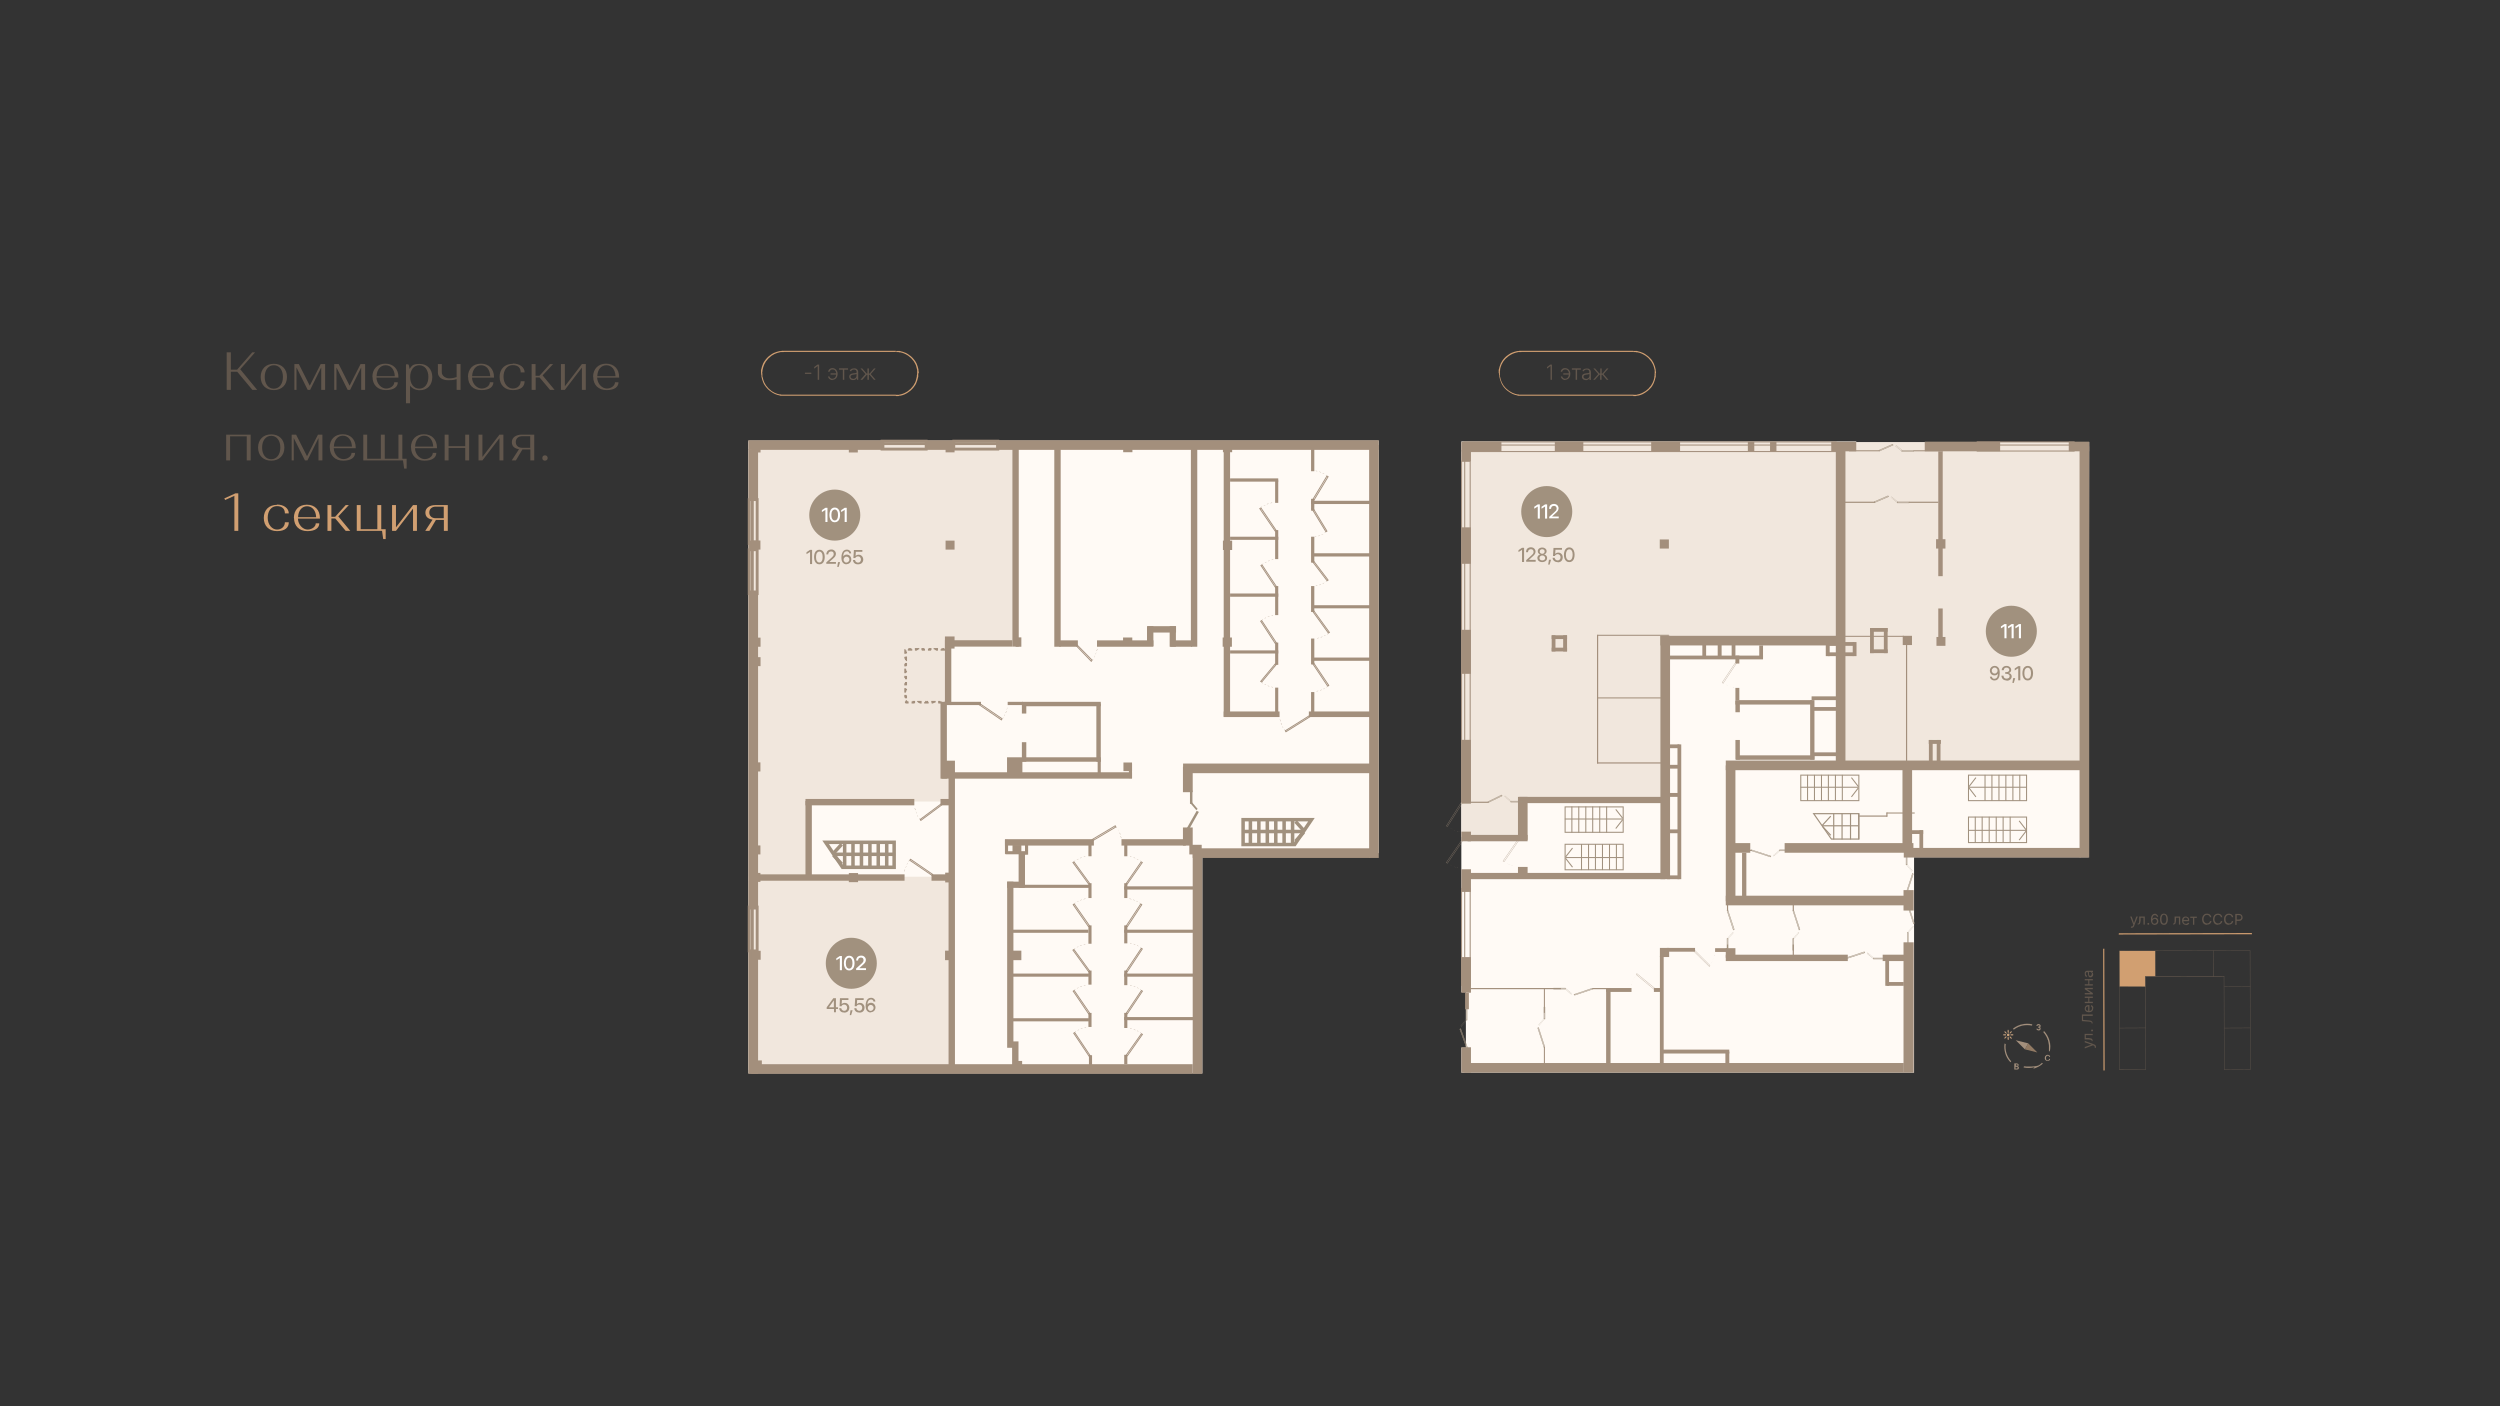 <?xml version="1.0" encoding="UTF-8"?>
<svg xmlns="http://www.w3.org/2000/svg" xmlns:xodm="http://www.corel.com/coreldraw/odm/2003" version="1.1" viewBox="0 0 1920 1080">
  <rect x="0" y="0" width="1920" height="1080" fill="#333333" stroke="none"/>
  <defs>
    <style>
      .cls-1, .cls-2, .cls-3, .cls-4, .cls-5, .cls-6, .cls-7, .cls-8, .cls-9, .cls-10, .cls-11 {
        fill: none;
      }

      .cls-12 {
        fill: #f1e7dd;
      }

      .cls-13 {
        fill: #d19f71;
      }

      .cls-14 {
        fill: #cea378;
      }

      .cls-2 {
        stroke-dasharray: 3.1 3.1;
        stroke-width: 1.6px;
      }

      .cls-2, .cls-3, .cls-4, .cls-5, .cls-6, .cls-7, .cls-8, .cls-9, .cls-10, .cls-11 {
        stroke-miterlimit: 22.9;
      }

      .cls-2, .cls-6, .cls-7, .cls-8, .cls-10 {
        stroke: #a38f7c;
      }

      .cls-15 {
        fill: #61564c;
      }

      .cls-3, .cls-4, .cls-5, .cls-9, .cls-11 {
        stroke: #a1917e;
      }

      .cls-3, .cls-6 {
        stroke-width: .8px;
      }

      .cls-4 {
        stroke-width: 1.2px;
      }

      .cls-5 {
        stroke-width: .9px;
      }

      .cls-16 {
        fill: #a1917e;
      }

      .cls-17, .cls-18 {
        fill: #a38f7c;
      }

      .cls-19 {
        fill: #927a63;
      }

      .cls-18 {
        fill-rule: evenodd;
      }

      .cls-20 {
        fill: #fff;
      }

      .cls-7 {
        stroke-width: .7px;
      }

      .cls-8 {
        stroke-width: .2px;
      }

      .cls-9 {
        stroke-width: .4px;
      }

      .cls-10 {
        stroke-width: 2.2px;
      }

      .cls-21 {
        fill: #fffaf5;
      }

      .cls-11 {
        stroke-width: 2.7px;
      }
    </style>
  </defs>
  <!-- Generator: Adobe Illustrator 28.6.0, SVG Export Plug-In . SVG Version: 1.2.0 Build 709)  -->
  <g>
    <g id="Layer_1">
      <rect class="cls-1" y="211.1" width="1920" height="657.9"/>
      <path class="cls-15" d="M174.1,299.4h3.2v-13.9h4.9l11.6,13.9h3.7l-13-15.8,11.4-13h-2.2l-11.6,13.3h-4.8v-13.3h-3.2v28.8ZM200.2,289.5c0,6.1,4,10.1,10.1,10.1s10.1-4,10.1-10.1-4-10.1-10.1-10.1-10.1,4-10.1,10.1ZM203.3,289.5c0-5.4,2.8-9,7-9s7,3.6,7,9-2.8,9-7,9-7-3.6-7-9ZM226.2,299.4h1.5v-17.2l8.6,17.2h1.9l8.5-17.2v17.2h3v-19.8h-3.4l-8.4,16.6-8.4-16.6h-3.4v19.8h0ZM256.9,299.4h1.5v-17.2l8.6,17.2h1.9l8.5-17.2v17.2h3v-19.8h-3.5l-8.4,16.6-8.4-16.6h-3.4v19.8ZM286.1,289.5c0,6.1,4,10.1,10.3,10.1s9.1-2.6,9.1-6h-2.7c0,2.6-2.9,4.8-6.3,4.8s-7.2-3.4-7.4-8.4h16.9v-.4c0-6.3-4-10.3-10-10.3s-10,4-10,10.1h0ZM303.1,288.9h-13.9c.2-5,2.9-8.4,7-8.4s6.8,3.3,7,8.4h0ZM311.9,309.7h3v-13.5c1.7,2.2,4.3,3.5,7.5,3.5,5.8,0,9.6-4,9.6-10.1s-3.9-10.1-9.6-10.1-6.1,1.4-7.8,3.9l-.7-3.2c-.2-.2-.5-.4-.8-.4h-1.3v30.1h0ZM315,289.5c0-5.4,2.8-9,7-9s7,3.6,7,9-2.8,9-7,9-7-3.6-7-9h0ZM336.3,286.1c0,3.5,3.2,5.9,7.8,5.9s5.3-.5,6.6-.8v8.2h3v-19.8h-3v10c-1.2.4-3.3,1-5.8,1s-5.6-1.9-5.6-4.6v-6.4h-3v6.5ZM359.5,289.5c0,6.1,4,10.1,10.3,10.1s9.1-2.6,9.1-6h-2.7c0,2.6-2.9,4.8-6.3,4.8s-7.2-3.4-7.4-8.4h16.9v-.4c0-6.3-4-10.3-10-10.3s-10,4-10,10.1h0ZM376.5,288.9h-13.9c.2-5,2.9-8.4,6.9-8.4s6.8,3.3,7,8.4ZM393.9,279.4c-6.3,0-10.2,4-10.2,10.1s3.9,10.1,10.2,10.1,9-2.9,9-6.8h-3c0,3.2-2.5,5.6-6.1,5.6s-7.1-3.6-7.1-9,2.8-9,7.1-9,6.1,2.4,6.1,5.6h3c0-3.9-3.7-6.8-9-6.8h0ZM408.4,299.4h3v-9.5h3l8,9.5h3.5l-9.2-11.1,8.1-8.7h-2.4l-8.1,9h-3v-9h-3v19.8ZM433.8,299.4l13.1-17.1v17.1h3v-19.8h-3l-13.1,17.1v-17.1h-3v19.8h3ZM455.6,289.5c0,6.1,4,10.1,10.3,10.1s9.1-2.6,9.1-6h-2.7c0,2.6-2.9,4.8-6.3,4.8s-7.2-3.4-7.4-8.4h16.9v-.4c0-6.3-4-10.3-10-10.3s-10,4-10,10.1h0ZM472.6,288.9h-13.9c.2-5,2.9-8.4,7-8.4s6.8,3.3,7,8.4h0ZM176.7,353.6v-18.5h12.8v18.5h3v-19.8h-18.8v19.8h3ZM198.2,343.7c0,6.1,4,10.1,10.1,10.1s10.1-4,10.1-10.1-4-10.1-10.1-10.1-10.1,4-10.1,10.1ZM201.3,343.7c0-5.4,2.8-9,7-9s7,3.6,7,9-2.8,9-7,9-7-3.6-7-9ZM224.1,353.6h1.5v-17.2l8.6,17.2h1.9l8.5-17.2v17.2h3v-19.8h-3.4l-8.4,16.6-8.4-16.6h-3.4v19.8h0ZM253.3,343.7c0,6.1,4,10.1,10.3,10.1s9.1-2.6,9.1-6h-2.7c0,2.6-2.9,4.8-6.3,4.8s-7.2-3.4-7.4-8.4h16.9v-.4c0-6.3-4-10.3-10-10.3s-10,4-10,10.1h0ZM270.3,343h-13.9c.2-5,2.9-8.4,6.9-8.4s6.8,3.3,7,8.4ZM279,333.8v19.8h30.5l.9,6.3h1.9v-7.6h-3.3v-18.5h-3v18.5h-10.5v-18.5h-3v18.5h-10.5v-18.5h-3ZM315.7,343.7c0,6.1,4,10.1,10.3,10.1s9.1-2.6,9.1-6h-2.7c0,2.6-2.9,4.8-6.3,4.8s-7.2-3.4-7.4-8.4h16.9v-.4c0-6.3-4-10.3-10-10.3s-10,4-10,10.1h0ZM332.7,343h-13.9c.2-5,2.9-8.4,6.9-8.4s6.8,3.3,7,8.4ZM344.5,353.6v-9.6h12.8v9.6h3v-19.8h-3v8.9h-12.8v-8.9h-3v19.8h3ZM370.5,353.6l13.1-17.1v17.1h3v-19.8h-3l-13.1,17.1v-17.1h-3v19.8h3ZM392.9,353.6h3.3l5-8.4h6.1v8.4h3v-19.8h-9.5c-4.6,0-7.7,2.3-7.7,5.7s2.1,4.9,5.5,5.5l-5.6,8.6h0ZM396.1,339.5c0-2.7,2-4.5,4.9-4.5h6.2v8.9h-6.2c-3,0-4.9-1.8-4.9-4.4h0ZM416.5,351.8c0,1.2.8,2,2,2s2.1-.8,2.1-2-.8-2.1-2.1-2.1-2,.8-2,2.1Z"/>
      <path class="cls-13" d="M172.3,382.8l.6,1.2,7.1-3.2v26.9h3v-28.8h-2.2s-8.6,3.9-8.6,3.9ZM212.8,387.7c-6.3,0-10.2,4-10.2,10.1s3.9,10.1,10.2,10.1,9-2.9,9-6.8h-3c0,3.2-2.5,5.6-6.1,5.6s-7.1-3.6-7.1-9,2.8-9,7.1-9,6.1,2.4,6.1,5.6h3c0-3.9-3.8-6.8-9-6.8ZM225.8,397.8c0,6.1,4,10.1,10.3,10.1s9.1-2.6,9.1-6h-2.7c0,2.6-2.9,4.8-6.3,4.8s-7.2-3.4-7.4-8.4h16.9v-.4c0-6.3-3.9-10.3-10-10.3s-10,4-10,10.1ZM242.8,397.2h-13.9c.2-5,2.9-8.4,6.9-8.4s6.8,3.3,7,8.4ZM251.5,407.7h3v-9.5h3l8,9.5h3.5l-9.2-11.1,8.1-8.7h-2.4l-8.1,9h-2.9v-9h-3v19.8h0ZM274,387.9v19.8h19.4l.9,6.3h1.9v-7.6h-3.4v-18.5h-3v18.5h-12.8v-18.5h-3ZM304.1,407.7l13.1-17.1v17.1h3v-19.8h-3l-13.1,17.1v-17.1h-3v19.8h3ZM326.5,407.7h3.3l5-8.4h6.1v8.4h3v-19.8h-9.5c-4.6,0-7.7,2.3-7.7,5.7s2.1,4.9,5.5,5.5l-5.6,8.6h0ZM329.7,393.6c0-2.7,2-4.5,4.9-4.5h6.2v8.9h-6.2c-3,0-4.9-1.8-4.9-4.4h0Z"/>
      <polygon class="cls-13" points="1627.7 730.3 1627.8 757.7 1647.6 757.8 1647.5 749.8 1655.3 749.8 1655.2 730.3 1627.7 730.3"/>
      <polygon class="cls-15" points="1627.7 821.5 1627.7 821.7 1648 821.6 1648 821.4 1648 821.3 1627.7 821.3 1627.7 821.5"/>
      <polygon class="cls-15" points="1708.1 821.3 1708.1 821.5 1728.4 821.4 1728.4 821.3 1728.4 821.1 1708.1 821.2 1708.1 821.3"/>
      <polygon class="cls-15" points="1647.9 821.6 1648 821.6 1647.9 749.8 1647.7 749.8 1647.5 749.8 1647.7 821.6 1647.9 821.6"/>
      <polygon class="cls-15" points="1708.2 821.5 1708.4 821.5 1708.2 749.7 1708.1 749.7 1707.9 749.7 1708.1 821.5 1708.2 821.5"/>
      <polygon class="cls-15" points="1728.2 821.4 1728.4 821.4 1728.2 730.1 1728.1 730.1 1727.9 730.1 1728.1 821.4 1728.2 821.4"/>
      <polygon class="cls-15" points="1627.8 821.7 1628 821.7 1627.8 730 1627.6 730 1627.5 730 1627.7 821.7 1627.8 821.7"/>
      <polygon class="cls-15" points="1647.5 750 1647.5 750.1 1708.2 750 1708.2 749.8 1708.2 749.7 1647.5 749.8 1647.5 750"/>
      <polygon class="cls-15" points="1647.5 750 1647.5 750.1 1708.2 750 1708.2 749.8 1708.2 749.7 1647.5 749.8 1647.5 750"/>
      <polygon class="cls-15" points="1627.8 730.2 1627.8 730.3 1728.2 730.1 1728.2 730 1728.2 729.8 1627.8 730 1627.8 730.2"/>
      <polygon class="cls-15" points="1655.4 750.1 1655.6 750.1 1655.6 730.3 1655.4 730.3 1655.2 730.3 1655.3 750.1 1655.4 750.1"/>
      <polygon class="cls-15" points="1647.9 757.8 1647.9 757.7 1627.9 757.7 1627.9 757.9 1627.9 758 1647.9 758 1647.9 757.8"/>
      <polygon class="cls-15" points="1728.3 757.7 1728.3 757.5 1708.3 757.6 1708.3 757.7 1708.3 757.9 1728.3 757.8 1728.3 757.7"/>
      <polygon class="cls-15" points="1647.8 789.5 1647.8 789.3 1627.8 789.4 1627.8 789.5 1627.8 789.7 1647.8 789.6 1647.8 789.5"/>
      <polygon class="cls-15" points="1708.3 789.5 1708.3 789.4 1728.2 789.3 1728.2 789.5 1728.2 789.6 1708.3 789.7 1708.3 789.5"/>
      <polygon class="cls-15" points="1700 750 1700.2 750 1700.1 730.1 1700 730.1 1699.8 730.1 1699.8 750 1700 750"/>
      <path class="cls-17" d="M1543.2,794.6c0,.5-.4.9-.9.9s-.9-.4-.9-.9.4-.9.9-.9.9.4.9.9Z"/>
      <path class="cls-17" d="M1541.9,791.1c0-.2.1-.3.3-.3h0c.2,0,.3.1.3.3v1.5c0,.2-.1.3-.3.3h0c-.2,0-.3-.1-.3-.3v-1.5h0Z"/>
      <path class="cls-17" d="M1541.9,796.5c0-.2.1-.3.3-.3h0c.2,0,.3.1.3.3v1.5c0,.2-.1.3-.3.3h0c-.2,0-.3-.1-.3-.3v-1.5Z"/>
      <path class="cls-17" d="M1545.9,794.3c.2,0,.3.1.3.3h0c0,.2-.1.3-.3.3h-1.5c-.2,0-.3-.1-.3-.3h0c0-.2.1-.3.3-.3h1.5Z"/>
      <path class="cls-17" d="M1540.3,794.3c.2,0,.3.1.3.3h0c0,.2-.1.3-.3.3h-1.5c-.2,0-.3-.1-.3-.3h0c0-.2.1-.3.3-.3h1.5Z"/>
      <path class="cls-17" d="M1544.9,797c.1.1.1.3,0,.4h0c-.1.1-.3.1-.4,0l-1-1c-.1-.1-.1-.3,0-.4h0c.1-.1.3-.1.4,0l1,1Z"/>
      <path class="cls-17" d="M1540.9,793c.1.1.1.3,0,.4h0c-.1.1-.3.1-.4,0l-1-1c-.1-.1-.1-.3,0-.4h0c.1-.1.3-.1.4,0l1,1h0Z"/>
      <path class="cls-17" d="M1544.5,792c.1-.1.3-.1.4,0h0c.1.1.1.3,0,.4l-1,1c-.1.1-.3.1-.4,0h0c-.1-.1-.1-.3,0-.4l1-1Z"/>
      <path class="cls-17" d="M1540.5,795.9c.1-.1.3-.1.4,0h0c.1.1.1.3,0,.4l-1,1c-.1.1-.3.1-.4,0h0c-.1-.1-.1-.3,0-.4l1-1Z"/>
      <path class="cls-18" d="M1574.1,807.6s0,0,.1,0c.6-2.7.6-5.6-.2-8.3-.8-2.8-2.2-5.3-4.1-7.4-.2.2-.4.5-.7.7.3.3.5.5.7.8,2.6,3.2,3.9,7.3,3.7,11.4,0,.2,0,.4,0,.6v.2c0,.2,0,.4,0,.6,0,0,0,.1,0,.2,0,.1,0,.2,0,.4,0,.1,0,.2,0,.3.2,0,.5.2.8.4h0s0,0,0,0ZM1544.6,815.1c-3.3-3.6-4.9-8.5-4.2-13.3-.3,0-.6-.2-.9-.3-.3,2.3-.2,4.7.4,7,.7,2.8,2.2,5.3,4.1,7.3.2-.2.4-.5.6-.7h0ZM1560.6,787.6c0-.3.1-.6.2-.9-2.8-.6-5.7-.6-8.5.2-2.3.6-4.5,1.7-6.4,3.2.2.2.5.4.7.6,3.9-3,9-4.2,13.9-3.1h0ZM1561.6,820.8c2.8-.8,5.3-2.1,7.4-4,0,0,0,0-.1,0-.2-.1-.5-.3-.7-.5-.3.3-.6.5-.9.8,0,0-.1.1-.2.2,0,0,0,0,0,0-.2.2-.5.3-.7.5-.1,0-.2.1-.3.2-.2.1-.4.3-.7.4,0,0-.2,0-.2.1,0,0,0,0,0,0,0,0-.1,0-.2,0,0,0,0,0,0,0,0,0,0,0,0,0,0,0,0,0-.1,0,0,0-.1,0-.2,0,0,0-.2,0-.3.1h-.2c0,0-.1.1-.2.2,0,0,0,0,0,0,0,0-.1,0-.2,0h-.1c0,0-.1,0-.2,0,0,0,0,0,0,0,0,0-.1,0-.2,0s0,0-.1,0c-.1,0-.3,0-.4.1,0,0-.1,0-.2,0h0c-.1,0-.3,0-.4.1,0,0-.1,0-.2,0,0,0,0,0-.1,0,0,0-.1,0-.2,0,0,0-.1,0-.2,0h0c0,0-.2,0-.3,0-.2,0-.3,0-.5.1h0c0,0-.2,0-.3,0,0,0-.2,0-.3,0,0,0-.2,0-.2,0-.1,0-.2,0-.3,0h-.9c-.2,0-.4,0-.7,0h-1.7c-.3,0-.7,0-1-.1-.1,0-.2,0-.3,0-.2,0-.4,0-.6-.1h0c0,.3-.2.6-.3.9,2.8.6,5.6.5,8.5-.2l-.2.2h0Z"/>
      <path class="cls-17" d="M1574.1,807.6h0s0,0,0,0h0s0,0,0,0h0ZM1574.2,807.7h0c0,0,0,0,0,0h0c0,0,0-.1,0-.1h0ZM1574.1,799.3h0s0,0,0,0ZM1569.9,791.9h0s0,0,0,0h0c0,0,0,0,0,0ZM1569.3,792.6h0s0,0,0,0h0s0,0,0,0ZM1570,793.5h0s0,0,0,0ZM1573.7,804.8h0,0ZM1573.7,805.5h0s0,0,0,0h0ZM1573.6,806.3h0s0,0,0,0h0ZM1573.5,806.5h0s0,0,0,0h0s0,0,0,0h0ZM1573.5,806.9h0s0,0,0,0h0ZM1573.4,807.2h0s0,0,0,0h0s0,0,0,0ZM1574.2,807.6h0s0,0,0,0h0s0,0,0,0h0ZM1544.6,815.1h0s0,0,0,0h0s0,0,0,0ZM1540.3,801.7h0s0,0,0,0h0s0,0,0,0h0ZM1539.4,801.4h0c0,0,0,0,0,0h0c0,0,0,0,0,0ZM1539.9,808.5h0s0,0,0,0ZM1544,815.8h0s0,.1,0,.1h0c0,0,0-.1,0-.1ZM1560.6,787.6h0c0,0,0,0,0,0h0c0,0,0,0,0,0h0ZM1560.8,786.7h0s0,0,0,0h0s0,0,0,0h0ZM1552.3,786.9h0c0,0,0,0,0,0ZM1546,790.1h0s0,0,0,0h0s0,0,0,0ZM1546.7,790.7h0s0,0,0,0h0s0,0,0,0ZM1560.6,787.6h0c0,0,0,0,0,0h0ZM1561.6,820.8h0s-.1.1-.1.1h.2c0,0,0-.1,0-.1h0ZM1568.9,816.8h0s.1,0,.1,0h-.2ZM1568.8,816.7h0c0,0,0,0,0,0h0ZM1568.2,816.2h0s0,0,0,0h0s0,0,0,0ZM1567.2,817h0s0,0,0,0h0ZM1567,817.2h0s0,0,0,0h0ZM1566.9,817.2h0s0,0,0,0h0ZM1566.2,817.8h0c0,0,0,0,0,0h0ZM1565.9,817.9h0c0,0,0,0,0,0ZM1565.2,818.3h0c0,0,0,0,0,0h0ZM1565,818.5h0c0,0,0,0,0,0h0ZM1564.9,818.5h0c0,0,0,0,0,0h0s0,0,0,0ZM1564.7,818.6h0c0,0,0,0,0,0h0,0ZM1564.7,818.7h0c0,0,0,0,0,0h0s0,0,0,0ZM1564.6,818.7h0c0,0,0,0,0,0h0s0,0,0,0ZM1564.5,818.7h0c0,0,0,0,0,0h0s0,0,0,0ZM1564.3,818.8h0c0,0,0,0,0,0ZM1564,818.9h0c0,0,0,0,0,0h0ZM1563.9,818.9h0c0,0,0,0,0,0h0,0ZM1563.6,819.1h0c0,0,0,0,0,0h0s0,0,0,0ZM1563.5,819.1h0c0,0,0,0,0,0h0s0,0,0,0ZM1563.3,819.2h0c0,0,0,0,0,0h0s0,0,0,0ZM1563,819.3h0c0,0,0,0,0,0h0s0,0,0,0ZM1562.9,819.3h0c0,0,0,0,0,0h0s0,0,0,0ZM1562.6,819.4h0c0,0,0,0,0,0ZM1562.2,819.5h0c0,0,0,0,0,0h0s0,0,0,0ZM1562.1,819.6h0c0,0-.2,0-.2,0h.3ZM1562,819.6h0c0,0,0,0,0,0h0ZM1561.7,819.7h0c0,0,0,0,0,0h0ZM1561.5,819.8h0c0,0,0,0,0,0h0,0ZM1561.4,819.8h0c0,0,0,0,0,0h0s0,0,0,0ZM1561.1,819.8h0c0,0,0,0,0,0h0s0,0,0,0ZM1560.9,819.9h0c0,0,0,0,0,0h0,0ZM1560.5,820h0c0,0,0,0,0,0h0ZM1560,820.1h0c0,0,0,0,0,0h0ZM1559.6,820.1h0c0,0,0,0,0,0h0,0ZM1559.4,820.1h0c0,0,0,0,0,0h0ZM1559.1,820.2h0c0,0,0,0,0,0h0s0,0,0,0ZM1558.8,820.2h0c0,0,0,0,0,0h0ZM1554.6,820.1h0c0,0,0,0,0,0h0ZM1554.3,820h0c0,0,0,0,0,0ZM1553.6,819.9h0c0,0,0,0,0,0h0ZM1553.6,819.9h0c0,0,0,0,0,0h0s0,0,0,0ZM1553.3,820.8h0s0,0,0,0h0s0,0,0,0h0ZM1561.7,820.6h0s.1-.1.1-.1h-.2c0,0,0,.1,0,.1h0ZM1574.1,807.6h0q0,0,0,0s0,0,0,0c0,0,0,0,0,0h0c0,0,0-.1,0-.1,0,0,0,0,0,0,0,0,0,0,0,0h0ZM1574.2,807.7h0c.6-2.7.6-5.6-.2-8.4h0s0,0,0,0c.7,2.8.8,5.6.2,8.3h0s0,0,0,0ZM1574.1,799.3h0c-.8-2.8-2.2-5.4-4.1-7.4h0s0,0,0,0c1.9,2,3.3,4.5,4.1,7.3h0s0,0,0,0ZM1569.9,791.9h0c-.2.2-.4.4-.6.6h0s0,0,0,0c.2-.2.5-.4.7-.7h0ZM1569.3,792.6h0c.3.3.5.6.7.9h0s0,0,0,0c-.2-.3-.5-.6-.7-.8h0ZM1570,793.5h0c2.6,3.2,3.9,7.3,3.7,11.4h.1c.2-4.1-1.1-8.2-3.7-11.4h0ZM1573.7,804.8h0c0,.2,0,.4,0,.6h0s0,0,0,0c0-.2,0-.4,0-.6h0ZM1573.6,805.5h0v.2h0c0,.1,0,.1,0,.1h0v-.2h0c0-.1,0-.1,0-.1ZM1573.6,805.7h0c0,0,0,.2,0,.3,0,0,0,.2,0,.3h0s0,0,0,0c0,0,0-.2,0-.3s0-.2,0-.3h0,0ZM1573.6,806.3h0c0,.1,0,.2,0,.2h0s0,0,0,0c0,0,0,0,0-.1h0c0,0,0,0,0,0h0ZM1573.5,806.5h0c0,.1,0,.2,0,.4h0s0,0,0,0c0-.1,0-.3,0-.4h0ZM1573.5,806.9h0s0,0,0,.2c0,0,0,.1,0,.2h0s0,0,0,0c0,0,0,0,0-.2s0-.1,0-.2h0ZM1573.4,807.2h0c.2.1.5.3.8.4h0s0-.1,0-.1c-.3-.1-.5-.3-.8-.4h0ZM1574.2,807.6h0s0,0,0,0h0s0,0,0,0h0s0,0,0,0ZM1544.5,815.1h0c-3.3-3.6-4.8-8.5-4.2-13.3h0s0,0,0,0c-.6,4.8.9,9.8,4.2,13.4h0s0,0,0,0ZM1540.3,801.7h0c-.3-.1-.6-.2-.9-.4h0c0,0,0,.1,0,.1.3.1.6.2.9.3h0ZM1539.4,801.4h0c-.3,2.3-.2,4.7.4,7h0s0,0,0,0c-.6-2.3-.8-4.7-.4-7h0s0,0,0,0ZM1539.9,808.5h0c.7,2.8,2.2,5.3,4.1,7.4h0s0,0,0,0c-1.9-2.1-3.3-4.5-4.1-7.3h0s0,0,0,0ZM1544,815.8h0c.2-.2.4-.5.6-.7h0s0,0,0,0c-.2.2-.4.5-.6.7h0s0,0,0,0ZM1560.6,787.6h0c0-.3.1-.6.2-.9h0s0,0,0,0c-.1.3-.2.6-.2.9h0ZM1560.8,786.7h0c-2.8-.7-5.7-.6-8.6.1h0c0,0,0,.1,0,.1,2.8-.8,5.7-.8,8.5-.2h0ZM1552.3,786.9h0c-2.4.6-4.5,1.7-6.4,3.1h0s0,0,0,0c1.8-1.5,4-2.5,6.3-3.2h0ZM1546,790.1h0c.2.2.5.4.7.7h0s0,0,0,0c-.2-.2-.5-.4-.7-.6h0ZM1546.7,790.7h0c3.9-3,9-4.1,13.8-3h0c0,0,0-.1,0-.1-4.9-1.1-10,0-13.9,3.1h0s0,0,0,0ZM1560.6,787.6h0c0,0,0,0,0,0h0c0-.1,0-.1,0-.1h0ZM1561.6,820.8h0c2.8-.7,5.3-2.1,7.4-4h0s0,0,0,0c-2.1,1.9-4.6,3.3-7.4,4h0ZM1568.9,816.8h0q0,0,0,0s0,0,0,0h0s0,.1,0,.1c0,0,0,0,0,0,0,0,0,0,0,0h0ZM1568.8,816.7h0c-.2-.2-.5-.3-.7-.5h0s0,0,0,0c.2.2.4.3.7.5h0c0,0,0,0,0,0ZM1568.2,816.2h0c-.3.2-.6.5-.9.7h0s0,0,0,0c.3-.2.6-.5.9-.8h0s0,0,0,0ZM1567.2,817h0c0,0,0,0-.1,0s0,0-.1,0h0s0,.1,0,.1c0,0,0,0,.1,0s0,0,.1,0h0ZM1567,817.2h0s0,0,0,0c0,0,0,0,0,0h0s0,0,0,0h0s0,0,0,0h0s0,0,0,0h0s0,0,0,0h0s0,0,0,0h0s0,0,0,0h0s0,0,0,0h0s0,0,0,0ZM1566.9,817.2h0c-.1,0-.2.1-.4.2-.1,0-.2.2-.4.2h0c0,0,0,.1,0,.1.1,0,.2-.2.4-.3.1,0,.2-.2.4-.2h0ZM1566.2,817.8h0c0,0-.1,0-.2,0,0,0-.1,0-.2,0h0s0,.1,0,.1c0,0,0,0,.1,0,0,0,.1,0,.2-.1h0ZM1565.9,817.9h0c-.1,0-.2,0-.3.2-.1,0-.2.1-.3.2h0c0,0,0,.1,0,.1.1,0,.2-.1.3-.2.1,0,.2-.1.3-.2h0ZM1565.2,818.3h0q0,0,0,0h0s0,0,0,0c0,0,0,0,0,0,0,0-.1,0-.2,0h0s0,0,0,0c0,0,0,0,.2,0,0,0,0,0,0,0t0,0h0s0,0,0,0h0ZM1565,818.5h0c0,0,0,0,0,0,0,0,0,0,0,0,0,0,0,0,0,0h0s0,0,0,0c0,0,0,0,0,0,0,0,0,0,0,0h0,0c0,0,0,0,0,0ZM1564.9,818.5h0s0,0,0,0h0s0,0,0,0c0,0,0,0,0,0h0s0,0,0,0h0s0,0,0,0h0s0,0,0,0h0s0,0,0,0c0,0,0,0,0,0h0s0,0,0,0h0s0,0,0,0h0,0c0,0,0,.1,0,.1h0s0,0,0,0h0s0,0,0,0h0s0,0,0,0h0s0,0,0,0h0s0,0,0,0h0s0,0,0,0h0s0,0,0,0c0,0,0,0,0,0h0s0,0,0,0h0s0,0,0,0h0s0,0,0,0ZM1564.7,818.6h0c0,0,0,0,0,0h0s0,0,0,0h0s0,0,0,0h0c0,0,0,0,0,0ZM1564.7,818.7h0q0,0,0,0h0s0,0,0,0c0,0,0,0,0,0h0s0,0,0,0c0,0,0,0,0,0h0q0,0,0,0ZM1564.6,818.7h0c0,0,0,0,0,0t0,0h0c0,.1,0,0,.1,0,0,0,0,0,0,0h0ZM1564.5,818.7h0c0,0-.1,0-.2,0h0c0,0,0,.1,0,.1,0,0,.2,0,.2,0h0ZM1564.3,818.8h0c0,0,0,0,0,0,0,0,0,0,0,0,0,0-.1,0-.2,0h0c0,0,0,.1,0,.1,0,0,.1,0,.2,0,0,0,0,0,0,0,0,0,0,0,0,0,0,0,0,0,0,0h0s0,0,0,0ZM1564,818.9h0c0,0,0,0,0,0h0c0,.1,0,.1,0,.1h0ZM1563.9,818.9h0c0,0-.2,0-.2,0h0s0,.1,0,.1h.2c0,0,0-.1,0-.1ZM1563.8,819h0s0,0,0,0c0,0,0,0,0,0h0s0,0,0,0h0s0,0,0,0h0s0,0,0,0h0s0,0,0,0c0,0,0,0,0,0h0s0,0,0,0h0s0,0,0,0c0,0,0,0,0,0h0s0,0,0,0h0s0,0,0,0h0s0,0,0,0h0s0,0,0,0h0s0,0,0,0h0s0,0,0,0h0s0,0,0,0h0s0,0,0,0h0s0,0,0,0h0s0,0,0,0h0s0,0,0,0h0s0,0,0,0h0s0,0,0,0h0s0,0,0,0ZM1563.6,819.1h0c0,0,0,0-.1,0h0s0,0,0,0h0s0,0,0,0h0c0,0,0,0,0,0ZM1563.5,819.1h0c0,0-.1,0-.2,0h0s0,.1,0,.1c0,0,0,0,.1,0h0c0,0,0,0,0,0ZM1563.3,819.2h0q0,0,0,0h0q0,.1,0,.1h0ZM1563.3,819.2h0q0,0,0,0h0q0,.1,0,.1h0ZM1563.3,819.2h0c0,0,0,0,0,0h0q0,.1,0,.1h0ZM1563.2,819.2h0c0,0,0,0-.1,0,0,0,0,0,0,0,0,0,0,0,0,0h0c0,0,0,.1,0,.1,0,0,0,0,0,0s0,0,0,0c0,0,0,0,0,0h0q0,0,0,0ZM1563,819.3h0q0,0,0,0h0s0,0,0,0h0s0,0,0,0h0s0,0,0,0h0c0,0,0,0,0,0ZM1562.9,819.3h0c0,0,0,0-.1,0,0,0,0,0,0,0h0c0,.1,0,0,.1,0,0,0,0,0,0,0h0ZM1562.8,819.4h0c0,0,0,0,0,0,0,0,0,0,0,0h0c0,0,0,.1,0,.1,0,0,0,0,0,0h0c0,0,0,0,0,0ZM1562.6,819.4h0c0,0-.1,0-.2,0,0,0-.1,0-.2,0h0s0,.1,0,.1c0,0,.1,0,.2,0,0,0,.1,0,.2,0h0c0,0,0,0,0,0ZM1562.2,819.5h0c0,0-.2,0-.2,0h0c0,0,0,.1,0,.1,0,0,0,0,.1,0h0c0,0,0,0,0,0ZM1562.1,819.6c0,0,0,0,0,0h0,0c0,.1,0,.1,0,.1h0"/>
      <path class="cls-17" d="M1573.5,813.8s0,0,0,0c0,0-.2.2-.2.3,0,0-.2.1-.3.2-.1,0-.3,0-.4,0-.3,0-.5,0-.7-.2-.2,0-.3-.2-.4-.4,0,0,0,0,0-.2-.1-.2-.2-.5-.2-.8,0,0,0,0,0-.2,0-.3,0-.6.2-.9s.3-.4.5-.6c.2-.1.4-.2.7-.2.1,0,.3,0,.4,0,.1,0,.2,0,.3.2,0,0,.2.2.2.3,0,0,.1.2.1.4h.8c0-.3-.1-.5-.2-.7-.1-.2-.2-.4-.4-.5-.2-.1-.4-.2-.6-.3-.2,0-.5-.1-.7-.1-.4,0-.8,0-1.1.3-.3.2-.6.5-.8.8-.2.4-.3.8-.3,1.3s0,.2,0,.2c0,.3,0,.6.2.9,0,0,0,0,0,.1.2.3.4.6.8.8.3.2.7.3,1.1.3.3,0,.5,0,.8-.1.2,0,.4-.2.6-.3s.3-.3.4-.5c0,0,0-.2.1-.3,0-.1,0-.2,0-.4h-.8s0,.2,0,.3h0s0,0,0,0Z"/>
      <path class="cls-17" d="M1567.2,789.2c-.2-.1-.3-.3-.6-.3,0,0-.1,0-.2,0,0,0,.1,0,.2,0,.1,0,.3-.2.4-.3.2-.2.2-.4.2-.7,0-.2,0-.5-.2-.7,0-.1-.2-.2-.3-.3,0,0-.2-.1-.3-.2-.2,0-.4-.1-.6-.2,0,0-.2,0-.2,0-.3,0-.6,0-.8.2-.2.1-.4.2-.6.5s-.2.4-.2.7h.8s0-.2.1-.3c0-.1.2-.2.3-.2.1,0,.2,0,.4,0,0,0,0,0,.1,0,0,0,.2,0,.3,0,0,0,.2.1.3.2,0,0,0,.2,0,.3,0,.1,0,.3-.1.4,0,.1-.2.2-.3.2,0,0-.2,0-.3,0,0,0,0,0,0,0h-.4s0,.7,0,.7h.4s0,0,0,0c.2,0,.3,0,.4,0,.1,0,.2.1.3.3,0,.1.1.2.1.4,0,.1,0,.2-.1.4,0,0-.2.2-.3.2-.1,0-.3,0-.4,0,0,0-.3,0-.4,0-.1,0-.2-.1-.3-.2,0,0-.1-.2-.1-.3h-.8c0,.3,0,.5.2.7.1.2.3.4.6.5s.6.2.9.2c0,0,0,0,0,0,.3,0,.6,0,.8-.2,0,0,0,0,0,0,.2-.1.4-.3.5-.4.1-.2.2-.5.2-.7,0-.3,0-.5-.3-.7h0c0,0,0,0,0,0Z"/>
      <path class="cls-17" d="M1550.4,819.5c0-.2-.2-.3-.4-.4-.2,0-.3-.1-.5-.2.1,0,.3-.2.4-.2.1,0,.2-.2.3-.3,0-.1.1-.3.1-.5,0-.2,0-.5-.2-.6-.1-.2-.3-.3-.5-.4-.2,0-.5-.2-.8-.2h-1.8v4.7h1.9c.3,0,.7,0,.9-.1.2-.1.4-.2.5-.5.1-.2.2-.4.2-.7s0-.4-.2-.6h0s0,0,0,0ZM1547.9,817.4h.9c.2,0,.4,0,.6.2.1.1.2.3.2.4,0,.1,0,.2,0,.3,0,0-.2.2-.3.2,0,0-.2,0-.3,0,0,0,0,0,0,0h-.8v-1.3h0s0,0,0,0ZM1549.5,820.5c-.1.1-.3.2-.7.2h-.9v-1.4h.9c.2,0,.3,0,.4.1.1,0,.2.2.3.3,0,.1.1.2,0,.4,0,.2,0,.3-.2.4h0s0,0,0,0Z"/>
      <polygon class="cls-19" points="1557.7 801.3 1555.1 805.9 1564.7 808.3 1557.7 801.3 1557.7 801.3"/>
      <polygon class="cls-17" points="1555.1 805.9 1557.7 801.3 1548.1 798.9 1555.1 805.9"/>
      <path class="cls-14" d="M1543.2,794.9c0,.5-.4.9-.9.9s-.9-.4-.9-.9.4-.9.9-.9.9.4.9.9h0Z"/>
      <path class="cls-14" d="M1542,791.5c0-.2.1-.3.3-.3h0c.2,0,.3.1.3.3v1.5c0,.2-.1.3-.3.3h0c-.2,0-.3-.1-.3-.3v-1.4h0Z"/>
      <path class="cls-14" d="M1542,796.9c0-.2.1-.3.3-.3h0c.2,0,.3.1.3.3v1.5c0,.2-.1.3-.3.3h0c-.2,0-.3-.1-.3-.3v-1.5Z"/>
      <path class="cls-14" d="M1545.9,794.6c.2,0,.3.1.3.3h0c0,.2-.1.3-.3.3h-1.5c-.2,0-.3-.1-.3-.3h0c0-.2.1-.3.3-.3h1.5Z"/>
      <path class="cls-14" d="M1540.3,794.6c.2,0,.3.1.3.3h0c0,.2-.1.3-.3.3h-1.5c-.2,0-.3-.1-.3-.3h0c0-.2.1-.3.3-.3h1.5Z"/>
      <path class="cls-14" d="M1544.9,797.3c.1.1.1.3,0,.4h0c-.1.1-.3.1-.4,0l-1-1c-.1-.1-.1-.3,0-.4h0c.1-.1.3-.1.4,0l1,1Z"/>
      <path class="cls-14" d="M1541,793.4c.1.1.1.3,0,.4h0c-.1.1-.3.1-.4,0l-1-1c-.1-.1-.1-.3,0-.4h0c.1-.1.3-.1.4,0l1,1Z"/>
      <path class="cls-14" d="M1544.5,792.3c.1-.1.3-.1.4,0h0c.1.1.1.3,0,.4l-1,1c-.1.1-.3.1-.4,0h0c-.1-.1-.1-.3,0-.4l1-1Z"/>
      <path class="cls-14" d="M1540.5,796.2c.1-.1.3-.1.4,0h0c.1.1.1.3,0,.4l-1,1c-.1.1-.3.1-.4,0h0c-.1-.1-.1-.3,0-.4l1-1h0Z"/>
      <polygon class="cls-13" points="1627.6 717.2 1627.6 717.3 1729.1 717.1 1729.1 717 1729.1 717 1627.6 717.2 1627.6 717.2"/>
      <path id="_1" class="cls-13" d="M1627.2,717.3h0c0,0,.7,0,.7,0h0c0,0-.4.4-.4.4l-.4-.4ZM1627.6,717.7h-.4v-.4l.4.4ZM1729.1,717.5l-101.6.2v-.7l101.5-.2.4.4-.4.4ZM1729.5,717.1v.4s-.4,0-.4,0l.4-.4ZM1729.5,717h0c0,0-.7,0-.7,0h0c0,0,0,0,0,0h.7ZM1728.7,717h0c0,0,0,0,0,0ZM1729.5,717h0c0,0-.7,0-.7,0h0c0,0,.4-.4.4-.4l.4.4ZM1729.1,716.6h.4v.4l-.4-.4ZM1627.6,716.8l101.5-.2v.7s-101.5.2-101.5.2l-.4-.4.4-.4ZM1627.2,717.2v-.4h.4l-.4.4ZM1627.2,717.2h0c0,0,.7,0,.7,0h0c0,0-.7,0-.7,0Z"/>
      <polygon class="cls-13" points="1615.7 729 1615.6 729 1615.8 821.8 1615.9 821.8 1616 821.8 1615.8 729 1615.7 729"/>
      <path id="_1_0" class="cls-13" d="M1615.6,728.7h0v.7h0l-.4-.4.4-.4ZM1615.3,729v-.4s.4,0,.4,0l-.4.4ZM1615.5,821.8l-.2-92.7h.7s.2,92.7.2,92.7l-.4.4-.4-.4ZM1615.9,822.1h-.4s0-.4,0-.4l.4.4ZM1615.9,822.1h0v-.7s0,0,0,0h0v.7h0ZM1615.9,821.4h0ZM1616,822.1h0v-.7h0l.4.4-.4.4ZM1616.3,821.7v.4h-.4l.4-.4ZM1616.1,729l.2,92.7h-.7l-.2-92.7.4-.4.4.4h0ZM1615.8,728.7h.4v.4l-.4-.4ZM1615.7,728.7h0v.7h0v-.7Z"/>
      <path class="cls-15" d="M1191.9,280.1v11.6h-1.1v-10.6h0l-2.7,2v-1.2l2.5-1.9h1.4,0ZM1202.2,291.9c-.6,0-1.2-.1-1.7-.4-.5-.2-.9-.6-1.2-1-.3-.4-.5-.9-.6-1.4h1.1c.1.5.4,1,.8,1.3.4.3.9.5,1.5.5s1.4-.3,1.9-.9c.5-.6.8-1.3.9-2.3h-4.3v-1h4.3c0-.9-.4-1.6-.9-2.2-.5-.6-1.2-.8-1.9-.8s-1.2.2-1.6.5c-.4.4-.7.8-.8,1.3h-1.1c0-.6.3-1,.6-1.5.3-.4.7-.7,1.2-1,.5-.2,1-.3,1.6-.3s1.5.2,2.1.6c.6.4,1,.9,1.4,1.6s.5,1.5.5,2.3-.2,1.6-.5,2.3c-.3.7-.8,1.2-1.4,1.6-.6.4-1.3.6-2.1.6h0ZM1210.1,291.7v-7.8h-2.9v-1h6.9v1h-2.9v7.8h-1.1ZM1217.9,291.9c-.5,0-1-.1-1.5-.3-.4-.2-.8-.5-1.1-.9s-.4-.9-.4-1.4.2-1,.4-1.4c.3-.3.7-.6,1.2-.8.5-.2,1.1-.3,1.8-.4.7,0,1.3-.2,1.7-.2.4,0,.6-.3.6-.6v-.2c0-.6-.2-1-.5-1.4-.4-.3-.9-.5-1.5-.5s-1.1.1-1.5.4-.7.6-.8,1l-1-.3c.2-.5.5-.9.8-1.1.3-.3.7-.5,1.2-.6.4-.1.9-.2,1.3-.2s.7,0,1.1.1.7.2,1,.5c.3.2.6.5.8.9.2.4.3.9.3,1.4v5.9h-1.1v-1.4h0c-.2.4-.5.8-1,1.1-.5.3-1,.5-1.8.5h0ZM1218.1,291c.5,0,1-.1,1.4-.4.4-.2.7-.5.9-.9.2-.4.3-.8.3-1.3v-1.2c0,.1-.3.2-.6.2s-.6.1-.9.2c-.3,0-.6,0-.8.1-.7,0-1.3.3-1.7.5-.4.2-.6.6-.6,1.1s.2.9.6,1.2c.4.3.8.4,1.4.4h0ZM1223.6,291.7l3.9-4.4-3.8-4.3h1.3l3.4,3.9h.6v-3.9h1.1v3.9h.6l3.3-3.9h1.3l-3.8,4.3,3.8,4.4h-1.3l-3.4-3.9h-.6v3.9h-1.1v-3.9h-.6l-3.4,3.9h-1.3,0Z"/>
      <path class="cls-13" d="M1254.4,270.3h-86.1v-.9h86.1v.9ZM1271.7,286.7h-.9v-.8s0-.8,0-.8v-.8c-.1,0-.2-.8-.2-.8l-.2-.8-.2-.8-.3-.8-.3-.8-.3-.7-.4-.7-.4-.7-.4-.7-.5-.6-.5-.6-.5-.6-.5-.6-.6-.5-.6-.5-.6-.5-.7-.5-.7-.4-.7-.4-.7-.4-.7-.3-.7-.3-.8-.3-.8-.2-.8-.2h-.8c0-.1-.8-.2-.8-.2h-.8c0,0-.8,0-.8,0v-.9h.9s.9,0,.9,0h.9c0,.1.8.3.8.3l.8.2.8.2.8.3.8.3.8.3.7.4.7.4.7.5.7.5.7.5.6.5.6.6.6.6.6.6.5.6.5.7.4.7.4.7.4.7.3.8.3.8.3.8.2.8.2.8.2.9v.9c.1,0,.2.9.2.9v.9h0ZM1270.8,286.7h.9-.9ZM1254.4,304v-.8h.8s.8,0,.8,0h.8c0-.1.8-.2.8-.2l.8-.2.8-.2.8-.3.7-.3.7-.3.7-.4.7-.4.7-.4.7-.5.6-.5.6-.5.6-.5.5-.6.5-.6.5-.6.5-.6.4-.7.4-.7.4-.7.3-.7.3-.8.3-.8.2-.8.2-.8v-.8c.1,0,.2-.8.2-.8v-.8c0,0,0-.9,0-.9h.9v.9s0,.9,0,.9v.9c-.1,0-.3.9-.3.9l-.2.8-.2.8-.3.8-.3.8-.3.8-.4.8-.4.7-.4.7-.5.7-.5.6-.6.6-.6.6-.6.6-.6.5-.7.5-.7.5-.7.5-.7.4-.7.4-.8.4-.8.3-.8.3-.8.2-.8.2h-.8c0,.1-.9.3-.9.3h-.9c0,0-.9,0-.9,0h0ZM1168.4,303.1h86.1v.8h-86.1v-.8ZM1151.1,286.7h.9v.9s0,.8,0,.8v.8c.1,0,.2.8.2.8l.2.8.2.8.3.8.3.8.3.7.4.7.4.7.4.7.5.6.5.6.5.6.6.6.6.5.6.5.6.5.7.5.7.4.7.4.7.4.7.3.8.3.8.3.8.2.8.2h.8c0,.1.8.2.8.2h.8c0,0,.8,0,.8,0v.8h-.9s-.9,0-.9,0h-.9c0-.1-.8-.3-.8-.3l-.8-.2-.8-.2-.8-.3-.8-.3-.8-.4-.7-.4-.7-.4-.7-.5-.7-.5-.7-.5-.6-.5-.6-.6-.6-.6-.5-.6-.5-.6-.5-.7-.4-.7-.4-.7-.4-.8-.3-.8-.3-.8-.3-.8-.2-.8-.2-.8-.2-.9v-.9c-.1,0-.2-.9-.2-.9v-.9h0,0ZM1152,286.7h-.9.9ZM1168.4,269.5v.9h-.8s-.8,0-.8,0h-.8c0,.1-.8.2-.8.2l-.8.2-.8.2-.8.3-.8.3-.7.3-.7.4-.7.4-.7.4-.7.5-.6.5-.6.5-.6.5-.6.6-.5.6-.5.6-.5.6-.4.7-.4.7-.4.7-.3.7-.3.8-.3.8-.2.8-.2.8v.8c-.1,0-.2.8-.2.8v.8c0,0,0,.8,0,.8h-.9v-.9s0-.9,0-.9v-.9c.1,0,.3-.9.3-.9l.2-.8.2-.8.3-.8.3-.8.3-.8.4-.7.4-.7.4-.7.5-.7.5-.6.5-.6.6-.6.6-.6.6-.5.7-.5.7-.5.7-.5.7-.4.7-.4.8-.3.8-.3.8-.3.8-.2.8-.2.8-.2h.9c0-.1.9-.2.9-.2h.9s0,0,0,0Z"/>
      <path class="cls-15" d="M623.1,286.2v1h-4.9v-1h4.9ZM629.1,280.1v11.6h-1.1v-10.6h0l-2.7,2v-1.2l2.5-1.9h1.4,0ZM639.4,291.9c-.6,0-1.2-.1-1.7-.4-.5-.2-.9-.6-1.2-1-.3-.4-.5-.9-.6-1.4h1.1c.1.5.4,1,.8,1.3.4.3.9.5,1.5.5s1.4-.3,2-.9c.5-.6.8-1.3.9-2.3h-4.3v-1h4.3c0-.9-.4-1.6-.9-2.2-.5-.6-1.1-.8-1.9-.8s-1.1.2-1.5.5c-.4.4-.7.8-.8,1.3h-1.1c0-.6.3-1,.6-1.5s.7-.7,1.2-1c.5-.2,1-.3,1.6-.3s1.5.2,2,.6c.6.4,1,.9,1.4,1.6s.5,1.5.5,2.3-.2,1.6-.5,2.3c-.3.7-.8,1.2-1.4,1.6-.6.4-1.3.6-2.1.6h0ZM647.3,291.7v-7.8h-2.9v-1h6.9v1h-2.9v7.8h-1.1ZM655.1,291.9c-.5,0-1-.1-1.5-.3-.4-.2-.8-.5-1-.9s-.4-.9-.4-1.4.2-1,.4-1.4c.3-.3.7-.6,1.2-.8.5-.2,1.1-.3,1.8-.4.7,0,1.3-.2,1.7-.2.4,0,.6-.3.6-.6v-.2c0-.6-.2-1-.5-1.4-.4-.3-.9-.5-1.5-.5s-1.1.1-1.5.4c-.4.3-.7.6-.8,1l-1-.4c.2-.5.5-.9.8-1.1.3-.3.8-.5,1.2-.6.4-.1.9-.2,1.3-.2s.7,0,1.1.1c.4,0,.7.2,1,.5.3.2.6.5.8.9.2.4.3.9.3,1.4v5.9h-1v-1.4h0c-.2.4-.5.8-1,1.1-.5.3-1,.5-1.8.5h0ZM655.2,291c.5,0,1-.1,1.4-.4.4-.2.7-.5.9-.9.2-.4.3-.8.3-1.3v-1.2c0,.1-.3.2-.6.2-.3,0-.6.1-.9.2-.3,0-.6,0-.8.1-.7,0-1.3.3-1.7.5-.4.2-.6.6-.6,1.1s.2.9.6,1.2c.4.3.8.4,1.4.4h0ZM660.8,291.7l3.9-4.4-3.8-4.3h1.3l3.4,3.9h.6v-3.9h1.1v3.9h.6l3.3-3.9h1.3l-3.8,4.3,3.8,4.4h-1.3l-3.4-3.9h-.5v3.9h-1.1v-3.9h-.5l-3.4,3.9h-1.3,0Z"/>
      <path class="cls-13" d="M688,270.3h-86.1v-.9h86.1v.9ZM705.2,286.7h-.8v-.8s0-.8,0-.8v-.8c0,0-.2-.8-.2-.8l-.2-.8-.2-.8-.2-.8-.3-.8-.3-.7-.4-.7-.4-.7-.4-.7-.5-.6-.5-.6-.5-.6-.5-.6-.6-.5-.6-.5-.6-.5-.6-.5-.7-.4-.7-.4-.7-.4-.7-.3-.7-.3-.8-.3-.8-.2-.8-.2h-.8c0-.1-.8-.2-.8-.2h-.8c0,0-.8,0-.8,0v-.9h.9s.9,0,.9,0h.9c0,.1.8.3.8.3l.8.2.8.2.8.3.8.3.8.3.7.4.7.4.7.5.7.5.7.5.6.5.6.6.6.6.5.6.5.6.5.7.5.7.4.7.4.7.3.8.3.8.3.8.2.8.2.8.2.9v.9c.1,0,.2.9.2.9v.9h0ZM704.4,286.7h.8-.8ZM688,304v-.8h.8s.8,0,.8,0h.8c0-.1.8-.2.8-.2l.8-.2.8-.2.8-.3.7-.3.7-.3.7-.4.7-.4.7-.4.6-.5.6-.5.6-.5.6-.5.5-.6.5-.6.5-.6.5-.6.4-.7.4-.7.4-.7.3-.7.3-.8.2-.8.2-.8.2-.8.2-.8v-.8c0,0,.2-.8.2-.8v-.9h.9v.9s0,.9,0,.9v.9c-.1,0-.3.9-.3.9l-.2.8-.2.8-.3.8-.3.8-.3.8-.4.8-.4.7-.5.7-.5.7-.5.6-.5.6-.6.6-.6.6-.6.5-.7.5-.7.5-.7.5-.7.4-.7.4-.8.4-.8.3-.8.3-.8.2-.8.2h-.8c0,.1-.9.3-.9.3h-.9c0,0-.9,0-.9,0h0ZM601.9,303.1h86.1v.8h-86.1v-.8ZM584.7,286.7h.8v.9s0,.8,0,.8v.8c.1,0,.3.8.3.8l.2.8.2.8.3.8.3.8.3.7.4.7.4.7.4.7.5.6.5.6.5.6.5.6.6.5.6.5.6.5.6.5.7.4.7.4.7.4.7.3.8.3.8.3.8.2.8.2h.8c0,.1.8.2.8.2h.8c0,0,.8,0,.8,0v.8h-.9s-.9,0-.9,0h-.9c0-.1-.8-.3-.8-.3l-.8-.2-.8-.2-.8-.3-.8-.3-.8-.4-.7-.4-.7-.4-.7-.5-.7-.5-.7-.5-.6-.5-.6-.6-.6-.6-.5-.6-.5-.6-.5-.7-.5-.7-.4-.7-.4-.8-.3-.8-.3-.8-.3-.8-.2-.8-.2-.8-.2-.9v-.9c-.1,0-.2-.9-.2-.9v-.9h0ZM585.5,286.7h-.8.8ZM601.9,269.5v.9h-.8s-.8,0-.8,0h-.8c0,.1-.8.2-.8.2l-.8.2-.8.2-.8.3-.8.3-.7.3-.7.4-.7.4-.7.4-.6.5-.6.5-.6.5-.6.5-.5.6-.5.6-.5.6-.5.6-.4.7-.4.7-.4.7-.3.7-.3.8-.3.8-.2.8-.2.8-.2.8v.8c-.1,0-.2.8-.2.8v.8h-.9v-.9s0-.9,0-.9v-.9c.1,0,.3-.9.3-.9l.2-.8.2-.8.3-.8.3-.8.3-.8.4-.7.4-.7.5-.7.5-.7.5-.6.5-.6.6-.6.6-.6.6-.5.7-.5.7-.5.7-.5.7-.4.7-.4.8-.3.8-.3.8-.3.8-.2.8-.2.8-.2h.9c0-.1.9-.2.9-.2h.9s0,0,0,0Z"/>
      <path class="cls-15" d="M1636.5,712.4l.2-.9h.1c.3.1.6.1.8,0,.2,0,.4-.4.6-.8l.2-.5-2.4-6.3h1.1l1.3,3.7c0,.3.2.5.3.8,0,.3.2.5.2.8,0-.3.1-.5.2-.8,0-.3.2-.5.3-.8l1.3-3.7h1.1l-2.8,7.2c-.2.5-.4.9-.7,1.1-.3.2-.7.3-1.1.3s-.3,0-.5,0c-.1,0-.2,0-.3,0h0ZM1641.7,710.2v-.9h.2c.2,0,.4,0,.6-.2s.2-.4.3-.8c0-.4.1-.9.1-1.6v-2.8h4.3v6.2h-1v-5.3h-2.2v2.2c-.1.7-.2,1.3-.3,1.7-.1.5-.3.8-.6,1-.3.2-.6.3-1.1.3h-.3ZM1649.9,710.2c-.2,0-.4,0-.5-.2-.2-.2-.2-.3-.2-.5s0-.4.2-.5c.1-.1.3-.2.5-.2s.4,0,.5.2c.2.2.2.3.2.5s0,.4-.2.5c-.1.2-.3.2-.5.2ZM1654.8,710.3c-.3,0-.7,0-1-.2-.3-.1-.7-.3-.9-.6-.3-.3-.5-.7-.7-1.2-.2-.5-.3-1.2-.3-1.9,0-1.5.3-2.6.8-3.4.6-.8,1.3-1.2,2.2-1.2s.9,0,1.2.3.7.4.9.8c.2.3.4.7.5,1.2h-1c0-.4-.3-.7-.5-.9-.3-.2-.6-.4-1-.4-.6,0-1.2.3-1.5.8s-.5,1.3-.5,2.3h0c.2-.3.5-.6.9-.8.4-.2.8-.3,1.2-.3s.9.1,1.3.3c.4.2.7.6.9,1,.2.4.3.9.3,1.4s-.1,1-.3,1.4c-.2.4-.6.8-1,1-.4.2-.9.4-1.5.4h0ZM1654.8,709.3c.3,0,.6,0,.9-.2.3-.2.5-.4.6-.7.2-.3.2-.6.2-.9s0-.7-.2-.9c-.2-.3-.4-.5-.6-.7-.3-.2-.6-.2-.9-.2s-.6,0-.9.3c-.3.2-.5.4-.7.7-.2.3-.2.6-.2.9s0,.6.2.9c.2.3.4.5.6.7s.6.3.9.3h0ZM1661.9,710.3c-.9,0-1.7-.4-2.2-1.1-.5-.7-.8-1.8-.8-3.2s.3-2.4.8-3.2c.5-.8,1.2-1.1,2.2-1.1s1.6.4,2.2,1.1c.5.8.8,1.8.8,3.2s-.3,2.4-.8,3.2c-.5.8-1.2,1.1-2.2,1.1ZM1661.9,709.3c.6,0,1.1-.3,1.4-.9.3-.6.5-1.4.5-2.5s-.2-1.9-.5-2.5c-.3-.6-.8-.9-1.4-.9s-1.1.3-1.4.9c-.3.6-.5,1.4-.5,2.5s.2,1.9.5,2.5c.3.6.8.9,1.4.9ZM1668.9,710.2v-.9h.2c.2,0,.4,0,.6-.2s.2-.4.3-.8c0-.4.1-.9.1-1.6v-2.8h4.3v6.2h-1v-5.3h-2.2v2.2c-.1.7-.2,1.3-.3,1.7-.1.5-.3.8-.6,1-.3.2-.6.3-1.1.3h-.3ZM1678.8,710.3c-.6,0-1.1-.1-1.6-.4-.4-.3-.8-.6-1-1.1s-.4-1-.4-1.7.1-1.2.3-1.7.6-.9,1-1.1c.4-.3.9-.4,1.5-.4s.7,0,1,.2c.3.1.6.3.9.5.3.2.5.6.6,1,.2.4.2.9.2,1.5v.4h-4.5c0,.7.2,1.2.6,1.5.3.3.8.5,1.4.5s.7,0,.9-.2c.3-.2.5-.4.6-.7l1,.3c-.1.5-.4.8-.9,1.2-.4.3-1,.4-1.6.4h0ZM1676.9,706.5h3.5c0-.5-.2-1-.5-1.3-.3-.3-.7-.5-1.2-.5s-.7,0-.9.2-.5.4-.6.7c-.2.3-.2.6-.2.9ZM1684.2,710.2v-5.3h-2.1v-.9h5.1v.9h-2v5.3h-1,0ZM1694.9,710.3c-.7,0-1.3-.2-1.9-.5-.6-.3-1-.8-1.3-1.5-.3-.6-.5-1.4-.5-2.3s.2-1.6.5-2.3.8-1.1,1.3-1.5,1.2-.5,1.9-.5,1.1.1,1.6.3c.5.2.9.5,1.2.9.3.4.5.9.6,1.5h-1.1c0-.4-.2-.7-.5-1-.2-.3-.5-.5-.8-.6-.3-.1-.7-.2-1-.2s-.9.1-1.3.4c-.4.3-.7.6-.9,1.1-.2.5-.4,1.1-.4,1.8s.1,1.3.4,1.8.6.9,1,1.1c.4.2.8.4,1.3.4s.7,0,1-.2c.3-.1.6-.3.8-.6.2-.3.4-.6.5-1h1.1c0,.6-.3,1-.6,1.5-.3.4-.7.7-1.2.9-.5.2-1,.3-1.6.3h0ZM1703.3,710.3c-.7,0-1.3-.2-1.9-.5-.6-.3-1-.8-1.3-1.5-.3-.6-.5-1.4-.5-2.3s.2-1.6.5-2.3.8-1.1,1.3-1.5c.6-.3,1.2-.5,1.9-.5s1.1.1,1.6.3c.5.2.9.5,1.2.9.3.4.5.9.6,1.5h-1.1c0-.4-.2-.7-.4-1-.2-.3-.5-.5-.8-.6s-.7-.2-1-.2-.9.1-1.4.4c-.4.3-.7.6-.9,1.1-.2.5-.4,1.1-.4,1.8s.1,1.3.4,1.8.6.9,1,1.1c.4.2.8.4,1.3.4s.7,0,1-.2c.3-.1.6-.3.8-.6.2-.3.4-.6.4-1h1.1c0,.6-.3,1-.6,1.5-.3.4-.7.7-1.2.9-.5.2-1,.3-1.6.3h0ZM1711.7,710.3c-.7,0-1.3-.2-1.9-.5-.6-.3-1-.8-1.3-1.5-.3-.6-.5-1.4-.5-2.3s.2-1.6.5-2.3.8-1.1,1.3-1.5c.6-.3,1.2-.5,1.9-.5s1.1.1,1.6.3c.5.2.9.5,1.2.9.3.4.5.9.6,1.5h-1.1c0-.4-.2-.7-.4-1-.2-.3-.5-.5-.8-.6s-.7-.2-1-.2-.9.1-1.3.4c-.4.3-.7.6-1,1.1s-.3,1.1-.3,1.8.1,1.3.3,1.8c.2.5.6.9,1,1.1.4.2.8.4,1.3.4s.7,0,1-.2c.3-.1.6-.3.8-.6.2-.3.4-.6.4-1h1.1c0,.6-.3,1-.6,1.5-.3.4-.7.7-1.2.9-.5.2-1,.3-1.6.3h0ZM1716.7,710.2v-8.3h2.8c.7,0,1.2.1,1.6.4.4.2.7.5.9,1,.2.4.3.8.3,1.3s0,1-.3,1.3c-.2.4-.5.7-.9,1-.4.2-.9.4-1.6.4h-1.8v3h-1.1,0ZM1717.7,706.2h1.8c.7,0,1.1-.2,1.4-.5.3-.3.4-.7.4-1.2s-.1-.9-.4-1.2c-.3-.3-.8-.5-1.4-.5h-1.7v3.5h0Z"/>
      <path class="cls-15" d="M1609.6,804.8l-.9-.3h0c0-.4,0-.7,0-.9,0-.2-.4-.4-.8-.6l-.5-.2-6.3,2.4v-1.1l3.7-1.3c.3,0,.5-.2.8-.3.3,0,.5-.2.8-.2-.3,0-.5-.2-.8-.2-.3,0-.5-.2-.8-.3l-3.7-1.3v-1.1l7.2,2.7c.5.2.9.4,1.1.8.2.3.3.7.3,1.1s0,.3,0,.5c0,.1,0,.2,0,.3h0ZM1607.3,799.6h-.9v-.2c0-.2,0-.4-.2-.6-.1-.1-.4-.2-.8-.3-.4,0-.9-.1-1.6-.2h-2.8v-4.3h6.2v1h-5.3v2.2h2.2c.7.1,1.3.2,1.7.3.5.1.8.3,1,.6.2.3.3.6.3,1.1v.3ZM1607.4,791.4c0,.2,0,.4-.2.5-.2.1-.3.2-.5.2s-.4,0-.5-.2c-.1-.2-.2-.3-.2-.5s0-.4.2-.5c.2-.2.3-.2.5-.2s.4,0,.5.2c.2.2.2.3.2.5ZM1607.3,786h-.9v-.2c0-.3,0-.5-.2-.6,0-.2-.3-.3-.6-.4-.3,0-.7-.2-1.3-.2l-5.4-.4v-5.1h8.3v1.1h-7.4v3.1l4.5.4c.7,0,1.2.2,1.6.3.4.2.7.4.9.7.2.3.3.7.3,1.2v.3h0ZM1607.5,774.5c0,.6-.1,1.1-.4,1.6-.3.4-.6.8-1.1,1-.5.2-1,.3-1.7.3s-1.2-.1-1.7-.3c-.5-.2-.9-.5-1.1-1-.3-.4-.4-.9-.4-1.5s0-.7.2-1,.3-.6.5-.9c.2-.3.6-.5,1-.6.4-.2.9-.2,1.5-.2h.4v4.5c.7,0,1.2-.2,1.5-.6s.5-.8.5-1.3,0-.7-.2-1c-.2-.3-.4-.5-.7-.6l.3-1c.5.1.8.4,1.2.9.3.4.4,1,.4,1.6h0ZM1603.7,776.4v-3.5c-.5,0-1,.2-1.3.5-.3.3-.5.7-.5,1.2s0,.7.2.9c.2.2.4.5.7.6.3.2.6.2.9.2ZM1601.1,769.4h2.7v-3h-2.7v-1h6.2v1h-2.7v3h2.7v1h-6.2v-1ZM1607.3,758.7v1h-4.5c0,0,4.5,3,4.5,3v1h-6.2v-1h4.5c0,0-4.5-3-4.5-3v-1h6.2ZM1601.1,755.9h2.7v-3h-2.7v-1h6.2v1h-2.7v3h2.7v1h-6.2v-1ZM1607.5,748.4c0,.4,0,.8-.2,1.1s-.4.6-.7.8-.6.3-1.1.3-.7,0-.9-.2-.4-.3-.5-.6c-.1-.2-.2-.5-.3-.8,0-.3-.1-.6-.2-.9,0-.4,0-.7-.1-.9,0-.2,0-.4-.1-.5,0-.1-.2-.2-.3-.2h0c-.4,0-.7.1-.9.3-.2.2-.3.5-.3,1s0,.8.3,1.1c.2.2.4.4.6.5l-.3,1c-.4-.2-.7-.4-.9-.7-.2-.3-.4-.6-.4-.9,0-.3-.1-.7-.1-1s0-.5,0-.7c0-.3.2-.5.3-.8.2-.2.4-.5.7-.6s.7-.2,1.2-.2h4.1v1h-.8c.2.1.3.2.4.4.2.2.3.4.4.6,0,.3.2.6.2.9ZM1606.6,748.2c0-.4,0-.7-.2-1-.2-.2-.3-.5-.6-.6-.2-.1-.5-.2-.7-.2h-.9c0,0,0,.1.1.3,0,.1,0,.3,0,.5,0,.2,0,.3,0,.5,0,.2,0,.3,0,.4,0,.2,0,.5.2.7,0,.2.2.4.3.5.1.1.3.2.6.2.3,0,.6-.1.7-.4.2-.2.2-.5.2-.9h0Z"/>
      <polygon class="cls-21" points="1058.9 338.4 1058.9 655.2 923.4 655.2 923.4 824.3 574.7 824.3 574.7 338.4 1058.9 338.4"/>
      <rect class="cls-12" x="574.7" y="673.1" width="156.4" height="148.6"/>
      <polygon class="cls-12" points="777.5 339.2 777.5 494.8 730.3 494.8 730.3 539.8 725.5 540.3 725.5 589.6 730.3 589.6 730.3 616.7 730.3 676.6 619.7 676.6 574.7 676.6 574.7 339.2 777.5 339.2"/>
      <rect class="cls-21" x="621.6" y="615.6" width="115.3" height="57.7"/>
      <polygon class="cls-17" points="1058.9 345.5 1058.9 338.1 765.1 338.1 765.1 345.5 1058.9 345.5"/>
      <polygon class="cls-17" points="733.1 345.5 733.1 338.1 711.4 338.1 711.4 345.5 733.1 345.5"/>
      <polygon class="cls-17" points="679.2 345.5 679.2 338.1 574.7 338.1 574.7 345.5 679.2 345.5"/>
      <polygon class="cls-17" points="582.2 383.6 582.2 345 574.7 345 574.7 383.6 582.2 383.6"/>
      <polygon class="cls-17" points="582.2 422.1 582.2 415.2 574.7 415.2 574.7 422.1 582.2 422.1"/>
      <polygon class="cls-17" points="582.2 698.5 582.2 453.5 574.7 453.5 574.7 698.5 582.2 698.5"/>
      <polygon class="cls-17" points="582.2 824.7 582.2 730.2 574.7 730.2 574.7 824.7 582.2 824.7"/>
      <polygon class="cls-17" points="1058.9 341.8 1051.5 341.8 1051.5 658.9 1058.9 658.9 1058.9 341.8"/>
      <polygon class="cls-17" points="916 651.5 916 658.9 1052.4 658.9 1052.4 651.5 916 651.5"/>
      <polygon class="cls-17" points="908.6 586.4 908.6 593.8 1052.4 593.8 1052.4 586.4 908.6 586.4"/>
      <polygon class="cls-17" points="939.8 546.4 939.8 550.7 982.7 550.7 982.7 546.4 939.8 546.4"/>
      <polygon class="cls-17" points="1005.2 546.4 1005.2 550.7 1052.4 550.7 1052.4 546.4 1005.2 546.4"/>
      <polygon class="cls-17" points="939.8 550.5 944.7 550.5 944.7 343 939.8 343 939.8 550.5"/>
      <polygon class="cls-17" points="914.6 496.7 919.5 496.7 919.5 343 914.6 343 914.6 496.7"/>
      <polygon class="cls-17" points="777.5 496.6 782.4 496.6 782.4 344.6 777.5 344.6 777.5 496.6"/>
      <polygon class="cls-17" points="725.7 541.5 730.6 541.5 730.6 491.7 725.7 491.7 725.7 541.5"/>
      <polygon class="cls-17" points="722.3 598 727.2 598 727.2 539 722.3 539 722.3 598"/>
      <polygon class="cls-17" points="869.4 598 869.4 593.1 723.1 593.1 723.1 598 869.4 598"/>
      <polygon class="cls-17" points="728.5 820.1 733.4 820.1 733.4 593.3 728.5 593.3 728.5 820.1"/>
      <polygon class="cls-17" points="915.6 496.7 915.6 491.8 898.8 491.8 898.8 496.7 915.6 496.7"/>
      <polygon class="cls-17" points="903.2 485.8 903.2 480.9 881.4 480.9 881.4 485.8 903.2 485.8"/>
      <polygon class="cls-17" points="885.8 480.9 880.9 480.9 880.9 496.1 885.8 496.1 885.8 480.9"/>
      <polygon class="cls-17" points="903.1 480.9 898.3 480.9 898.3 496.7 903.1 496.7 903.1 480.9"/>
      <polygon class="cls-17" points="885.8 496.7 885.8 491.8 842.5 491.8 842.5 496.7 885.8 496.7"/>
      <polygon class="cls-17" points="827.8 496.7 827.8 491.8 813.5 491.8 813.5 496.7 827.8 496.7"/>
      <polygon class="cls-17" points="777.5 496.6 777.5 491.7 726.3 491.7 726.3 496.6 777.5 496.6"/>
      <polygon class="cls-17" points="845.4 542.4 845.4 539 784.9 539 784.9 542.4 845.4 542.4"/>
      <polygon class="cls-17" points="845.4 540.3 842 540.3 842 585 845.4 585 845.4 540.3"/>
      <polygon class="cls-17" points="788.2 540.2 784.8 540.2 784.8 548 788.2 548 788.2 540.2"/>
      <polygon class="cls-17" points="788.2 570 784.8 570 784.8 585 788.2 585 788.2 570"/>
      <polygon class="cls-17" points="845.4 585 845.4 581.6 784.9 581.6 784.9 585 845.4 585"/>
      <polygon class="cls-17" points="910.7 649.4 910.7 644.5 861.3 644.5 861.3 649.4 910.7 649.4"/>
      <polygon class="cls-17" points="840.1 649.4 840.1 644.5 771.8 644.5 771.8 649.4 840.1 649.4"/>
      <polygon class="cls-17" points="787.2 655.8 782.3 655.8 782.3 681.8 787.2 681.8 787.2 655.8"/>
      <polygon class="cls-17" points="773.5 677.1 773.5 681.9 786.5 681.9 786.5 677.1 773.5 677.1"/>
      <polygon class="cls-17" points="782.2 799.8 777.3 799.8 777.3 819.5 782.2 819.5 782.2 799.8"/>
      <polygon class="cls-17" points="778.3 677.1 773.5 677.1 773.5 804.7 778.3 804.7 778.3 677.1"/>
      <polygon class="cls-17" points="729.5 676.4 729.5 671.5 715.4 671.5 715.4 676.4 729.5 676.4"/>
      <polygon class="cls-17" points="702.2 618.5 702.2 613.6 618.6 613.6 618.6 618.5 702.2 618.5"/>
      <polygon class="cls-17" points="623.5 615.1 618.6 615.1 618.6 673.2 623.5 673.2 623.5 615.1"/>
      <polygon class="cls-17" points="729.4 618.5 729.4 613.6 722.3 613.6 722.3 618.5 729.4 618.5"/>
      <polygon class="cls-17" points="694.7 676.4 694.7 671.5 579.9 671.5 579.9 676.4 694.7 676.4"/>
      <polygon class="cls-17" points="809.7 496.7 814.6 496.7 814.6 343 809.7 343 809.7 496.7"/>
      <polygon class="cls-17" points="916 588.8 908.5 588.8 908.5 608.4 916 608.4 916 588.8"/>
      <polygon class="cls-17" points="916 635.5 908.5 635.5 908.5 649.4 916 649.4 916 635.5"/>
      <polygon class="cls-17" points="922.9 656.2 922.9 648.8 913.4 648.8 913.4 656.2 922.9 656.2"/>
      <polygon class="cls-17" points="916 824.7 923.4 824.7 923.4 655.2 916 655.2 916 824.7"/>
      <polygon class="cls-17" points="916 824.7 916 817.3 577 817.3 577 824.7 916 824.7"/>
      <polygon class="cls-17" points="753.4 541.5 753.4 539 730 539 730 541.5 753.4 541.5"/>
      <polygon class="cls-17" points="785.5 541.5 785.5 539 773.9 539 773.9 541.5 785.5 541.5"/>
      <polygon class="cls-17" points="981.7 501.9 981.7 499.5 944.7 499.5 944.7 501.9 981.7 501.9"/>
      <polygon class="cls-17" points="917 683.2 917 680.7 863.4 680.7 863.4 683.2 917 683.2"/>
      <polygon class="cls-17" points="837.1 681.9 837.1 679.5 783.5 679.5 783.5 681.9 837.1 681.9"/>
      <polygon class="cls-17" points="835.9 716.4 835.9 714 776.9 714 776.9 716.4 835.9 716.4"/>
      <polygon class="cls-17" points="836.3 750.1 836.3 747.7 777.3 747.7 777.3 750.1 836.3 750.1"/>
      <polygon class="cls-17" points="836.3 784.4 836.3 782 777.3 782 777.3 784.4 836.3 784.4"/>
      <polygon class="cls-17" points="917 716.4 917 714 863.4 714 863.4 716.4 917 716.4"/>
      <polygon class="cls-17" points="917 750.1 917 747.7 863.4 747.7 863.4 750.1 917 750.1"/>
      <polygon class="cls-17" points="917 783.5 917 781.1 863.4 781.1 863.4 783.5 917 783.5"/>
      <polygon class="cls-17" points="865.8 810.1 863.4 810.1 863.4 817.3 865.8 817.3 865.8 810.1"/>
      <polygon class="cls-17" points="865.8 777.9 863.4 777.9 863.4 789.5 865.8 789.5 865.8 777.9"/>
      <polygon class="cls-17" points="865.8 745.4 863.4 745.4 863.4 756.6 865.8 756.6 865.8 745.4"/>
      <polygon class="cls-17" points="865.8 710.7 863.4 710.7 863.4 724.5 865.8 724.5 865.8 710.7"/>
      <polygon class="cls-17" points="865.8 678.3 863.4 678.3 863.4 689.7 865.8 689.7 865.8 678.3"/>
      <polygon class="cls-17" points="865.8 646.2 863.4 646.2 863.4 657.6 865.8 657.6 865.8 646.2"/>
      <polygon class="cls-17" points="838.3 646.2 835.9 646.2 835.9 657.6 838.3 657.6 838.3 646.2"/>
      <polygon class="cls-17" points="838.3 678.3 835.9 678.3 835.9 689.7 838.3 689.7 838.3 678.3"/>
      <polygon class="cls-17" points="838.3 710.7 835.9 710.7 835.9 724.8 838.3 724.8 838.3 710.7"/>
      <polygon class="cls-17" points="838.3 745.4 835.9 745.4 835.9 756.2 838.3 756.2 838.3 745.4"/>
      <polygon class="cls-17" points="838.3 777.9 835.9 777.9 835.9 788.7 838.3 788.7 838.3 777.9"/>
      <polygon class="cls-17" points="838.7 810.4 836.3 810.4 836.3 821.2 838.7 821.2 838.7 810.4"/>
      <polygon class="cls-17" points="981.7 458.3 981.7 455.8 944.7 455.8 944.7 458.3 981.7 458.3"/>
      <polygon class="cls-17" points="981.7 414.6 981.7 412.2 944.7 412.2 944.7 414.6 981.7 414.6"/>
      <polygon class="cls-17" points="981.7 369.9 981.7 367.4 944.7 367.4 944.7 369.9 981.7 369.9"/>
      <polygon class="cls-17" points="1052.4 387.1 1052.4 384.6 1006.9 384.6 1006.9 387.1 1052.4 387.1"/>
      <polygon class="cls-17" points="1055.2 427.4 1055.2 424.9 1008.5 424.9 1008.5 427.4 1055.2 427.4"/>
      <polygon class="cls-17" points="1054.5 467.2 1054.5 464.8 1009 464.8 1009 467.2 1054.5 467.2"/>
      <polygon class="cls-17" points="1054.5 507.5 1054.5 505 1009 505 1009 507.5 1054.5 507.5"/>
      <polygon class="cls-17" points="1009.4 490.4 1006.9 490.4 1006.9 510.3 1009.4 510.3 1009.4 490.4"/>
      <polygon class="cls-17" points="1009.4 531.5 1006.9 531.5 1006.9 550.5 1009.4 550.5 1009.4 531.5"/>
      <polygon class="cls-17" points="1009.4 450.1 1006.9 450.1 1006.9 470 1009.4 470 1009.4 450.1"/>
      <polygon class="cls-17" points="1009.4 412.2 1006.9 412.2 1006.9 432.1 1009.4 432.1 1009.4 412.2"/>
      <polygon class="cls-17" points="1009.4 383.1 1006.9 383.1 1006.9 392.2 1009.4 392.2 1009.4 383.1"/>
      <polygon class="cls-17" points="1009.4 344.6 1006.9 344.6 1006.9 361.9 1009.4 361.9 1009.4 344.6"/>
      <polygon class="cls-17" points="981.7 369 979.3 369 979.3 386.2 981.7 386.2 981.7 369"/>
      <polygon class="cls-17" points="981.7 407.1 979.3 407.1 979.3 429.4 981.7 429.4 981.7 407.1"/>
      <polygon class="cls-17" points="981.7 450.1 979.3 450.1 979.3 472.4 981.7 472.4 981.7 450.1"/>
      <polygon class="cls-17" points="981.7 493.5 979.3 493.5 979.3 510.6 981.7 510.6 981.7 493.5"/>
      <polygon class="cls-17" points="981.7 528.1 979.3 528.1 979.3 547.7 981.7 547.7 981.7 528.1"/>
      <polygon class="cls-17" points="845.4 583.3 843 583.3 843 594.2 845.4 594.2 845.4 583.3"/>
      <polygon class="cls-17" points="869.4 586.7 867 586.7 867 597.6 869.4 597.6 869.4 586.7"/>
      <polygon class="cls-17" points="789.6 645.5 787.2 645.5 787.2 656.4 789.6 656.4 789.6 645.5"/>
      <polygon class="cls-17" points="774.2 645 771.8 645 771.8 655.8 774.2 655.8 774.2 645"/>
      <polygon class="cls-17" points="772.2 653.7 772.2 656.1 788.4 656.1 788.4 653.7 772.2 653.7"/>
      <polygon class="cls-17" points="733.1 347.4 733.1 344.8 726.2 344.8 726.2 347.4 733.1 347.4"/>
      <polygon class="cls-17" points="733.1 422.1 733.1 415.2 726.2 415.2 726.2 422.1 733.1 422.1"/>
      <polygon class="cls-17" points="658.8 347.5 658.8 340.6 651.9 340.6 651.9 347.5 658.8 347.5"/>
      <polygon class="cls-17" points="733.1 498.1 733.1 488.8 725.7 488.8 725.7 498.1 733.1 498.1"/>
      <polygon class="cls-17" points="784.4 496.7 784.4 489.5 780 489.5 780 496.7 784.4 496.7"/>
      <polygon class="cls-17" points="733.4 594.2 733.4 584.2 725.7 584.2 725.7 594.2 733.4 594.2"/>
      <polygon class="cls-17" points="785.2 594 785.2 581.6 773.4 581.6 773.4 594 785.2 594"/>
      <polygon class="cls-17" points="869.4 592.2 869.4 585.6 862.8 585.6 862.8 592.2 869.4 592.2"/>
      <polygon class="cls-17" points="869.6 494.2 869.6 489.6 862.5 489.6 862.5 494.2 869.6 494.2"/>
      <polygon class="cls-17" points="869.7 347.3 869.7 341 862.6 341 862.6 347.3 869.7 347.3"/>
      <polygon class="cls-17" points="946.3 347.3 946.3 343 939.2 343 939.2 347.3 946.3 347.3"/>
      <polygon class="cls-17" points="946.3 422.4 946.3 415.2 939.2 415.2 939.2 422.4 946.3 422.4"/>
      <polygon class="cls-17" points="946.1 496.7 946.1 489.6 939 489.6 939 496.7 946.1 496.7"/>
      <polygon class="cls-17" points="784.4 655.8 784.4 649 777.6 649 777.6 655.8 784.4 655.8"/>
      <polygon class="cls-17" points="784.4 737.4 784.4 730.1 775.9 730.1 775.9 737.4 784.4 737.4"/>
      <polygon class="cls-17" points="729.5 737.4 729.5 730.1 725.8 730.1 725.8 737.4 729.5 737.4"/>
      <polygon class="cls-17" points="729.5 677.7 729.5 670.2 725.9 670.2 725.9 677.7 729.5 677.7"/>
      <polygon class="cls-17" points="659 677.5 659 670.5 651.9 670.5 651.9 677.5 659 677.5"/>
      <polygon class="cls-17" points="584.1 347.5 584.1 340.6 577.2 340.6 577.2 347.5 584.1 347.5"/>
      <polygon class="cls-17" points="584 422.1 584 415.1 577.1 415.1 577.1 422.1 584 422.1"/>
      <polygon class="cls-17" points="584.1 496.7 584.1 489.7 577.2 489.7 577.2 496.7 584.1 496.7"/>
      <polygon class="cls-17" points="584.1 511.6 584.1 504.7 577.2 504.7 577.2 511.6 584.1 511.6"/>
      <polygon class="cls-17" points="584 592.5 584 585.5 577.1 585.5 577.1 592.5 584 592.5"/>
      <polygon class="cls-17" points="584 656.2 584 649.3 577.1 649.3 577.1 656.2 584 656.2"/>
      <polygon class="cls-17" points="584 677.3 584 670.4 577 670.4 577 677.3 584 677.3"/>
      <polygon class="cls-17" points="584.2 737.1 584.2 730.2 577.3 730.2 577.3 737.1 584.2 737.1"/>
      <polygon class="cls-17" points="585.1 821.3 585.1 814.4 578.2 814.4 578.2 821.3 585.1 821.3"/>
      <polygon class="cls-17" points="785 821.8 785 814.8 778.1 814.8 778.1 821.8 785 821.8"/>
      <polygon class="cls-10" points="581.5 417.4 581.5 383.7 575.4 383.7 575.4 417.4 581.5 417.4"/>
      <path class="cls-10" d="M577.8,418.1v-35"/>
      <polygon class="cls-10" points="581.5 455.9 581.5 422.2 575.4 422.2 575.4 455.9 581.5 455.9"/>
      <path class="cls-10" d="M577.8,456.6v-35"/>
      <polygon class="cls-10" points="581.5 730.3 581.5 696.6 575.4 696.6 575.4 730.3 581.5 730.3"/>
      <path class="cls-10" d="M577.8,731v-35"/>
      <polygon class="cls-10" points="711.3 344.9 677.4 344.9 677.4 338.8 711.3 338.8 711.3 344.9"/>
      <path class="cls-10" d="M711.9,340.7h-35"/>
      <polygon class="cls-10" points="766.3 344.9 732.5 344.9 732.5 338.8 766.3 338.8 766.3 344.9"/>
      <path class="cls-10" d="M767,340.7h-35"/>
      <polygon class="cls-7" points="1020 366.1 1019.1 365.6 1008.3 383.5 1009.2 384 1020 366.1"/>
      <polygon class="cls-7" points="1019.1 407.9 1018.3 408.4 1007.5 390.6 1008.3 390.1 1019.1 407.9"/>
      <polygon class="cls-7" points="968.2 523.3 969 523.8 980.2 510.3 979.4 509.8 968.2 523.3"/>
      <polygon class="cls-7" points="968.2 477.1 969 476.6 980.2 493.6 979.4 494.2 968.2 477.1"/>
      <polygon class="cls-7" points="968.4 434.3 969.2 433.8 980.5 450.8 979.7 451.4 968.4 434.3"/>
      <polygon class="cls-7" points="967.5 390.6 968.4 390.1 980.2 407.5 979.4 408 967.5 390.6"/>
      <polygon class="cls-7" points="1020 445.5 1019.2 446 1008.3 431.7 1009.1 431.2 1020 445.5"/>
      <polygon class="cls-7" points="1021 485.7 1020.2 486.2 1008.2 469.6 1009 469.1 1021 485.7"/>
      <polygon class="cls-7" points="1020.5 526.4 1019.7 527 1008.2 509.8 1009 509.3 1020.5 526.4"/>
      <polygon class="cls-7" points="987.6 562 987.1 561.2 1005.5 549.7 1006 550.5 987.6 562"/>
      <polygon class="cls-7" points="856.5 634.2 857 635.1 839.2 645.7 838.7 644.8 856.5 634.2"/>
      <polygon class="cls-7" points="838.1 507.9 838.7 507 827.3 495.4 826.8 496.2 838.1 507.9"/>
      <polygon class="cls-7" points="769.1 552.9 769.6 552 752.7 540.5 752.1 541.3 769.1 552.9"/>
      <polygon class="cls-7" points="707.2 630.1 706.7 629.3 722.9 617.3 723.4 618.1 707.2 630.1"/>
      <polygon class="cls-7" points="699.3 659.9 698.7 660.7 715.9 672.4 716.4 671.6 699.3 659.9"/>
      <polygon class="cls-7" points="824 662.4 824.8 661.9 836.9 678.5 836.1 679 824 662.4"/>
      <polygon class="cls-7" points="877.3 662.4 876.4 661.9 864.9 678.5 865.7 679 877.3 662.4"/>
      <polygon class="cls-7" points="876.9 694.8 876.1 694.2 864.9 711.2 865.8 711.7 876.9 694.8"/>
      <polygon class="cls-7" points="877.3 728.8 876.5 728.3 864.9 745.7 865.8 746.2 877.3 728.8"/>
      <polygon class="cls-7" points="877.4 761.2 876.6 760.7 865 778 865.8 778.6 877.4 761.2"/>
      <polygon class="cls-7" points="877.4 794.4 876.6 793.9 864.9 810.4 865.8 810.9 877.4 794.4"/>
      <polygon class="cls-7" points="824.2 694.8 825 694.2 836.9 711.2 836 711.7 824.2 694.8"/>
      <polygon class="cls-7" points="824 729.7 824.8 729.2 836.9 745.8 836.1 746.3 824 729.7"/>
      <polygon class="cls-7" points="824.2 761.2 825 760.7 836.9 778.1 836.1 778.7 824.2 761.2"/>
      <polygon class="cls-7" points="824.6 793.5 825.4 793 837.3 810.8 836.5 811.3 824.6 793.5"/>
      <path class="cls-17" d="M1009,361.3h0c0,.1,0-.1,0-.1,0,0,0,0,0,0h0q0,.1,0,.1ZM1012,361.9h0c-.2,0-.4,0-.7,0l-.8-.2h0c0-.1,0-.2,0-.2l.8.2c.2,0,.5.1.7.2h0ZM1014.6,362.8h0c-.4,0-.8-.2-1.3-.4h0c0-.1,0-.2,0-.2.5.2.9.3,1.3.5h0ZM1017,364h0c-.3,0-.7-.3-1.2-.5h0c0-.1,0-.2,0-.2.5.2.8.4,1.2.6h0ZM1018.6,365.2h0s0,0,0,0c0,0,0,0,0,0,0,0-.2-.2-.4-.3l.2-.2c.2.1.3.2.4.3,0,0,0,0,0,0,0,0,0,0,0,0h0s-.2.2-.2.2h0Z"/>
      <path class="cls-17" d="M1008.2,412.7h0q0-.1,0-.1v.2h0,0ZM1011.2,412.1h0c-.2,0-.4,0-.7,0l-.8.2h0c0,.1,0,.2,0,.2l.8-.2c.2,0,.5-.1.7-.2h0ZM1013.8,411.2h0c-.4,0-.8.2-1.3.4h0c0,.1,0,.2,0,.2.5-.2.9-.3,1.3-.5h0q0-.1,0-.1ZM1016.2,410.1h0c-.3.1-.7.3-1.2.5h0c0,.1,0,.2,0,.2.4-.2.8-.4,1.2-.6h0q0-.1,0,0ZM1017.7,408.9h0s0,0,0,0c0,0,0,0,0,0,0,0-.2.2-.4.3l.2.2c.2-.1.3-.2.4-.3,0,0,0,0,0,0,0,0,0,0,0,0,0,0,0,0,0,0h0l-.2-.2h0Z"/>
      <path class="cls-17" d="M979.1,528.1h0q0-.1,0-.1v.2h0,0ZM976.1,527.5h0c.2,0,.5,0,.7,0l.8.2h0c0,.1,0,.2,0,.2l-.8-.2c-.2,0-.5-.1-.7-.2h0ZM973.5,526.6h0c.4,0,.8.2,1.3.4h0c0,.1,0,.2,0,.2-.5-.2-.9-.3-1.3-.5h0q0,0,0,0ZM971.1,525.4h0c.3,0,.7.3,1.2.5h0c0,0,0,.2,0,.2-.5-.2-.8-.4-1.2-.6h0ZM969.5,524.2h0s0,0,0,.1c0,0,.2.2.4.3l-.2.2c-.2-.1-.3-.2-.4-.3,0,0,0,0-.1,0h0s0,0,0,0h0l.2-.2h0Z"/>
      <path class="cls-17" d="M979.1,472.3h0q0,.1,0,.1v-.2s0,0,0,0h0ZM976.2,472.9h0c.2,0,.5,0,.7,0l.8-.2h0c0-.1,0-.2,0-.2l-.8.2c-.2,0-.5.1-.7.2h0ZM973.6,473.8h0c.4,0,.8-.2,1.3-.4h0c0-.1,0-.2,0-.2-.5.2-.9.3-1.3.5h0q0,.1,0,.1ZM971.1,475h0c.3,0,.7-.3,1.2-.5h0c0-.1,0-.2,0-.2-.4.2-.8.4-1.2.6h0q0,.1,0,0ZM969.6,476.2h0s0,0,0,0c0,0,0,0,0,0,0,0,.2-.2.4-.3l-.2-.2c-.2.1-.3.2-.4.3,0,0,0,0,0,0,0,0,0,0,0,0h0s.2.2.2.2h0Z"/>
      <path class="cls-17" d="M979.3,429.5h0c0,.1,0,.1,0,.1v-.2s0,0,0,0h0q0,.1,0,.1ZM976.4,430.1h0c.2,0,.4,0,.7,0l.8-.2v-.2c0,0-.9.2-.9.2-.2,0-.5.1-.7.2h0q0,.1,0,.1ZM973.8,431h0c.4,0,.8-.2,1.3-.4h0c0-.1,0-.2,0-.2-.5.2-.9.3-1.3.5h0ZM971.4,432.2h0c.3,0,.7-.3,1.2-.5h0c0-.1,0-.2,0-.2-.5.2-.8.4-1.2.6h0ZM969.8,433.4h0s0,0,0,0c0,0,0,0,0,0,0,0,0,0,0,0,0,0,.2-.2.4-.3l-.2-.2c-.2.1-.3.2-.4.3,0,0,0,0,0,0,0,0,0,0,0,0t0,0h0l.2.2h0Z"/>
      <path class="cls-17" d="M978.5,385.8h0c0,.1,0-.1,0-.1,0,0,0,0,0,0h0q0,.1,0,.1ZM975.5,386.4h0c.2,0,.4,0,.7,0l.8-.2h0c0-.1,0-.2,0-.2l-.8.2c-.2,0-.5.1-.7.2h0ZM972.9,387.3h0c.4,0,.8-.2,1.3-.4h0c0-.1,0-.2,0-.2-.5.1-.9.3-1.3.5h0ZM970.5,388.5h0c.3-.1.7-.3,1.2-.5h0c0-.1,0-.2,0-.2-.5.2-.8.4-1.2.6h0q0,.1,0,0ZM968.9,389.6h0s0,0,0,0c0,0,0,0,0,0,0,0,.2-.2.4-.3l-.2-.2c-.2.1-.3.2-.4.3,0,0,0,0,0,0,0,0,0,0,0,0h0l.2.2Z"/>
      <path class="cls-17" d="M1009,450.2h0v.2h0v-.2ZM1012,449.7h0c-.2,0-.4,0-.7,0l-.8.2h0c0,.1,0,.2,0,.2l.8-.2c.2,0,.5-.1.7-.2h0q0-.1,0-.1ZM1014.6,448.8h0c-.4,0-.8.2-1.3.4h0c0,.1,0,.2,0,.2.5-.2.9-.3,1.3-.5h0ZM1017,447.6h0c-.3,0-.7.3-1.2.5h0c0,.1,0,.2,0,.2.5-.2.8-.4,1.2-.6h0q0-.1,0,0ZM1018.6,446.5h0s0,0,0,0c0,0,0,0,0,0,0,0-.2.2-.4.3l.2.2c.2-.1.3-.2.4-.3,0,0,0,0,0,0,0,0,0,0,0,0,0,0,0,0,0,0h0l-.2-.2h0Z"/>
      <path class="cls-17" d="M1010,490.4h0v.2s0,0,0,0v-.2q0,0,0,0ZM1013.1,489.9h0c-.2,0-.4,0-.7,0l-.8.2h0c0,.1,0,.2,0,.2l.8-.2c.2,0,.5-.1.7-.2h0ZM1015.6,488.9c-.4.2-.8.3-1.3.5h0c0,.1,0,.2,0,.2.5-.2.9-.3,1.3-.5v-.2ZM1018.1,487.8h0c-.3.1-.7.3-1.2.5h0c0,.1,0,.2,0,.2.5-.2.8-.4,1.2-.6h0ZM1019.6,486.7h0s0,0,0,0c0,0,0,0,0,0,0,0-.2.2-.4.3l.2.2c.2-.1.3-.2.4-.3,0,0,0,0,.1,0,0,0,0,0,0,0h0l-.2-.2Z"/>
      <path class="cls-17" d="M1009.6,531.2h0q0-.1,0-.1v.2s0,0,0,0h0q0-.1,0-.1ZM1012.6,530.6h0c-.2,0-.5,0-.7,0l-.8.2h0c0,.1,0,.2,0,.2l.8-.2c.2,0,.5-.1.7-.2h0ZM1015.2,529.7h0c-.4,0-.8.2-1.3.4h0c0,0,0,.2,0,.2.5-.2.9-.3,1.3-.5h0q0-.1,0-.1ZM1017.6,528.6h0c-.3.1-.7.3-1.2.5h0c0,0,0,.2,0,.2.4-.2.8-.4,1.2-.6h0ZM1019.1,527.4h0s0,0,0,0c0,0,0,0,0,0,0,0-.2.2-.4.3l.2.2c.2-.1.3-.2.4-.3,0,0,0,0,.1,0,0,0,0,0,0,0h0s-.2-.2-.2-.2Z"/>
      <path class="cls-17" d="M982.8,551.1h.1s-.2,0-.2,0h0c0,0,.1,0,.1,0h0ZM983.4,554h.1c0-.3-.1-.5-.2-.7l-.2-.8h-.1s-.1,0-.1,0l.2.8c0,.2.1.5.2.7h0ZM984.3,556.6h.1c-.2-.5-.3-.9-.5-1.3h-.1c0,0-.1.1-.1.1.2.5.3.9.5,1.3h0ZM985.5,559h0c-.2-.4-.4-.8-.6-1.2h0c0,0-.1.1-.1.1.2.5.4.8.6,1.2h0ZM986.6,560.6h0s0,0,0,0c0,0,0,0,0,0,0,0-.2-.2-.3-.4l-.2.2c.1.2.2.3.3.4,0,0,0,0,0,0,0,0,0,0,0,0h0s.2-.2.2-.2Z"/>
      <path class="cls-17" d="M861.3,645.2h-.1s.2,0,.2,0c0,0,0,0,0,0h-.1s0,0,0,0ZM860.7,642.2h-.1c0,.3.1.5.2.7l.2.8h.1s.1,0,.1,0l-.2-.8c0-.2-.1-.5-.2-.7h-.1ZM859.8,639.6h0c.2.5.3.9.5,1.3h.1c0,0,.1-.1.1-.1-.2-.5-.3-.9-.5-1.3h-.1ZM858.6,637.2h0c.2.4.4.8.6,1.2h0c0,0,0-.1,0-.1-.2-.5-.4-.8-.6-1.2h0ZM857.4,635.6h0s0,0,0,0c0,0,0,0,0,0,0,0,.2.2.3.4l.2-.2c-.1-.2-.2-.3-.3-.4,0,0,0,0,0,0,0,0,0,0,0,0h0s-.2.2-.2.2h0Z"/>
      <path class="cls-17" d="M842.9,496.9h-.1c0,0,.2,0,.2,0h0c0,0-.1,0-.1,0h0ZM842.3,499.9h-.1c0-.3.1-.5.2-.7l.2-.8h.2c0,0-.2.8-.2.8,0,.2-.1.5-.2.7h-.1ZM841.4,502.5h-.1c.2-.5.3-.9.5-1.3h0c0,0,.1.1.1.1-.2.5-.3.9-.5,1.3h-.1ZM840.3,504.9h0c.2-.4.4-.8.6-1.3h0c0,0,.1.1.1.1-.2.5-.4.8-.6,1.2h0ZM839.1,506.5h0s0,0,0,0c0,0,0,0,0,0,0,0,.2-.2.3-.4l.2.2c-.1.2-.2.3-.3.4,0,0,0,0,0,.1,0,0,0,0,0,0h0s0,0,0,0l-.2-.2h0Z"/>
      <path class="cls-17" d="M773.8,541.9h0s.2,0,.2,0h0c0,0-.2,0-.2,0ZM773.3,544.9h-.1c0-.3.1-.5.2-.7l.2-.8h0s.1,0,.1,0l-.2.8c0,.2-.1.5-.2.7h-.1ZM772.4,547.5h-.1c.2-.5.3-.9.5-1.3h.1c0,0,.1.1.1.1-.2.5-.3.9-.5,1.3h0q0,0,0,0ZM771.2,549.9h0c.2-.4.4-.8.6-1.2h0c0,0,.1.1.1.1-.2.5-.4.8-.6,1.2h0ZM770.1,551.5h0s0,0,0,0c0,0,0,0,0,0,0,0,.2-.2.3-.4l.2.2c-.1.2-.2.3-.3.4,0,0,0,0,0,0,0,0,0,0,0,0,0,0,0,0,0,0h0l-.2-.2h0Z"/>
      <path class="cls-17" d="M702.4,619.2h.1s-.2,0-.2,0h0c0,0,.1,0,.1,0h0ZM703,622.1h.1c0-.3-.1-.5-.2-.7l-.2-.8h-.2c0,0,.2.9.2.9,0,.2.1.5.2.7h.1ZM703.9,624.7h.1c-.2-.5-.3-.9-.5-1.3h0c0,0-.1.1-.1.1.2.5.3.9.5,1.3h.1q0,0,0,0ZM705.1,627.2h0c-.2-.4-.4-.8-.6-1.2h0c0,0-.1.1-.1.1.2.5.4.8.6,1.2h0ZM706.3,628.7h0s0,0,0,0c0,0,0,0,0,0,0,0,0,0,0,0,0,0-.2-.2-.3-.4l-.2.2c.1.2.2.3.3.4,0,0,0,0,0,0,0,0,0,0,0,0,0,0,0,0,0,0h0l.2-.2Z"/>
      <path class="cls-17" d="M694.6,670.8h0s-.2,0-.2,0h0c0,0,.2,0,.2,0ZM695,667.8h.1c0,.3-.1.5-.2.7l-.2.8h-.1s-.1,0-.1,0l.2-.8c0-.2.1-.5.2-.7h.1ZM696,665.2h.1c-.2.5-.3.9-.5,1.3h0c0,0-.1-.1-.1-.1.2-.5.3-.9.5-1.3h.1ZM697.1,662.8h0c-.2.4-.4.8-.6,1.2h0c0,0-.1-.1-.1-.1.2-.5.4-.8.6-1.2h0ZM698.3,661.2h0s0,0,0,0c0,0,0,0,0,0,0,0-.2.2-.3.4l-.2-.2c.1-.2.2-.3.3-.4,0,0,0,0,0,0,0,0,0,0,0,0h0s.2.2.2.2Z"/>
      <path class="cls-17" d="M834.9,657.6h0q0,.1,0,.1v-.2h0,0q0,.1,0,.1ZM832,658.2h0c.2,0,.4,0,.7,0l.8-.2h0c0-.1,0-.2,0-.2l-.8.2c-.2,0-.5.1-.7.2h0ZM829.4,659.1h0c.4,0,.8-.2,1.3-.4h0c0,0,0-.2,0-.2-.5.2-.9.3-1.3.5h0ZM827,660.3h0c.3,0,.7-.3,1.2-.5h0c0,0,0-.2,0-.2-.5.2-.8.4-1.2.6h0ZM825.4,661.5h0s0,0,0,0c0,0,0,0,0,0,0,0,.2-.2.4-.3l-.2-.2c-.2.1-.3.2-.4.3,0,0,0,0,0,0,0,0,0,0,0,0h0s.2.2.2.2Z"/>
      <path class="cls-17" d="M866.3,657.7h0v-.2h0v.2ZM869.3,658.2h0c-.2,0-.4,0-.7,0l-.8-.2h0c0-.1,0-.2,0-.2l.8.2c.2,0,.5.1.7.2h0ZM871.9,659.1h0c-.4,0-.8-.2-1.3-.4h0c0-.1,0-.2,0-.2.5.2.9.3,1.3.5h0ZM874.3,660.3h0c-.3,0-.7-.3-1.2-.5h0c0,0,0-.2,0-.2.5.2.8.4,1.2.6h0ZM875.9,661.5h0s0,0,0,0c0,0,0,0,0,0,0,0-.2-.2-.4-.3l.2-.2c.2.1.3.2.4.3,0,0,0,0,0,0,0,0,0,0,0,0h0s0,0,0,0l-.2.2Z"/>
      <path class="cls-17" d="M866,690h0c0,.1,0,.1,0,.1v-.2s0,0,0,0h0q0,.1,0,.1ZM868.9,690.7c-.2,0-.4-.1-.7-.2l-.8-.2h0c0-.1,0-.2,0-.2l.8.2c.2,0,.5.1.7.2v.2ZM871.6,691.5h0c-.4,0-.8-.2-1.3-.4h0c0-.1,0-.2,0-.2.5.2.9.3,1.3.5h0ZM874,692.6h0c-.3-.1-.7-.3-1.2-.5h0c0,0,0-.2,0-.2.5.2.8.4,1.2.6h0ZM875.5,693.8h0s0,0,0,0c0,0,0,0,0,0,0,0-.2-.2-.4-.3l.2-.2c.2.1.3.2.4.3,0,0,0,0,0,0,0,0,0,0,0,0h0s-.2.2-.2.2h0Z"/>
      <path class="cls-17" d="M866.4,724h0q0,.1,0,.1v-.2h0,0ZM869.4,724.6h0c-.2,0-.4,0-.7,0l-.8-.2h0c0-.1,0-.2,0-.2l.8.2c.2,0,.5.1.7.2h0ZM872,725.5h0c-.4,0-.8-.2-1.3-.4h0c0-.1,0-.2,0-.2.5.2.9.3,1.3.5h0q0,.1,0,.1ZM874.4,726.7h0c-.3,0-.7-.3-1.2-.5h0c0,0,0-.2,0-.2.4.2.8.4,1.2.6h0ZM876,727.9h0c0,0,0,0,0-.1,0,0-.2-.2-.4-.3l.2-.2c.2.1.3.2.4.3,0,0,0,0,0,0,0,0,0,0,0,0t0,0h0l-.2.2h0Z"/>
      <path class="cls-17" d="M866.5,756.4h0c0,.1,0,.1,0,.1v-.2s0,0,0,0h0q0,.1,0,.1ZM869.4,757h0c-.2,0-.4,0-.7,0l-.8-.2v-.2c0,0,.9.2.9.2.2,0,.5.1.7.2h0q0,.1,0,.1ZM872,757.9h0c-.4,0-.8-.2-1.3-.4h0c0-.1,0-.2,0-.2.5.2.9.3,1.3.5h0q0,.1,0,.1ZM874.5,759.1h0c-.3,0-.7-.3-1.2-.5h0c0-.1,0-.2,0-.2.5.2.8.4,1.2.6h0q0,0,0,0ZM876,760.2h0s0,0,0,0c0,0,0,0,0,0,0,0-.2-.2-.4-.3l.2-.2c.2.1.3.2.4.3,0,0,0,0,0,0,0,0,0,0,0,0h0l-.2.2h0Z"/>
      <path class="cls-17" d="M866.4,789.7s0,0,0,0v-.2s0,0,0,0v.2ZM869.4,790.2h0c-.2,0-.4,0-.7,0l-.8-.2h0c0-.1,0-.2,0-.2l.8.2c.2,0,.5.1.7.2h0ZM872,791.2c-.4-.2-.8-.3-1.3-.5h0c0-.1,0-.2,0-.2.5.2.9.3,1.3.5v.2q-.1,0-.1,0ZM874.4,792.2h0c-.3,0-.7-.3-1.2-.5h0c0,0,0-.2,0-.2.5.2.8.4,1.2.6h0q0,0,0,0ZM876,793.4h0s0,0,0,0c0,0,0,0,0,0,0,0,0,0,0,0,0,0-.2-.2-.4-.3l.2-.2c.2.1.3.2.4.3,0,0,0,0,0,0h0s0,0,0,0h0l-.2.2h0Z"/>
      <path class="cls-17" d="M835.1,690h0c0,.1,0-.1,0-.1,0,0,0,0,0,0h0q0,.1,0,.1ZM832.2,690.7c.2,0,.4-.1.7-.2l.8-.2h0c0-.1,0-.2,0-.2l-.8.2c-.2,0-.5.1-.7.2v.2ZM829.5,691.5h0c.4,0,.8-.2,1.3-.4h0c0-.1,0-.2,0-.2-.5.2-.9.3-1.3.5h0ZM827.1,692.6h0c.3-.1.7-.3,1.2-.5h0c0,0,0-.2,0-.2-.5.2-.8.4-1.2.6h0ZM825.5,693.8h0s0,0,0,0c0,0,0,0,0,0,0,0,.2-.2.4-.3l-.2-.2c-.2.1-.3.2-.4.3,0,0,0,0,0,0,0,0,0,0,0,0h0s.2.2.2.2h0Z"/>
      <path class="cls-17" d="M835,724.9h0c0,.1,0,.1,0,.1v-.2h0,0q0,.1,0,.1ZM832,725.5h0c.2,0,.5,0,.7,0l.8-.2h0c0-.1,0-.2,0-.2l-.8.2c-.2,0-.5.1-.7.2h0ZM829.4,726.4h0c.4,0,.8-.2,1.3-.4h0c0,0,0-.2,0-.2-.5.2-.9.3-1.3.5h0ZM827,727.6h0c.3-.1.7-.3,1.2-.5h0c0,0,0-.2,0-.2-.5.2-.8.4-1.2.6h0ZM825.4,728.8h0s0,0,0,0c0,0,0,0,0,0,0,0,.2-.2.4-.3l-.2-.2c-.2.1-.3.2-.4.3,0,0,0,0,0,0,0,0,0,0,0,0,0,0,0,0,0,0h0l.2.2h0Z"/>
      <path class="cls-17" d="M835.1,756.4h0c0,.1,0,.1,0,.1v-.2s0,0,0,0h0q0,.1,0,.1ZM832.1,757h0c.2,0,.5,0,.7,0l.8-.2h0c0-.1,0-.2,0-.2l-.8.2c-.2,0-.5.1-.7.2h0ZM829.6,758c.4-.2.8-.3,1.3-.5h0c0-.1,0-.2,0-.2-.5.2-.9.3-1.3.5v.2q.1,0,.1,0ZM827.1,759.1h0c.3,0,.7-.3,1.2-.5h0c0-.1,0-.2,0-.2-.5.2-.8.4-1.2.6h0q0,0,0,0ZM825.5,760.2h0s0,0,0,0c0,0,0,0,0,0,0,0,.2-.2.4-.3l-.2-.2c-.2.1-.3.2-.4.3,0,0,0,0-.1,0,0,0,0,0,0,0h0l.2.2h0Z"/>
      <path class="cls-17" d="M835.5,788.7h0q0,.1,0,.1v-.2h0,0ZM832.6,789.3h0c.2,0,.4,0,.7,0l.8-.2h0c0-.1,0-.2,0-.2l-.8.2c-.2,0-.5.1-.7.2h0ZM830,790.2h0c.4,0,.8-.2,1.3-.4h0c0,0,0-.2,0-.2-.5.2-.9.3-1.3.5h0q0,.1,0,.1ZM827.5,791.4h0c.3,0,.7-.3,1.2-.5h0c0,0,0-.2,0-.2-.4.2-.8.4-1.2.6h0ZM826,792.6h0s0,0,0,0c0,0,0,0,0,0,0,0,.2-.2.4-.3l-.2-.2c-.2.1-.3.2-.4.3,0,0,0,0-.1,0,0,0,0,0,0,0h0s.2.2.2.2h0Z"/>
      <polygon class="cls-4" points="919.3 623.5 919.9 623.8 913 636.1 912.3 635.8 919.3 623.5"/>
      <path class="cls-16" d="M919.3,621.2l.2.3.3-.2-.2-.3-.3.2ZM918.8,621.7l-.3.2.2.3.3-.2-.2-.3ZM919.3,621.2l-.2-.3-.5.5.2.3.2.3.5-.5-.2-.3ZM918.8,621.7l.3-.2-4.2-4.9-.3.2-.3.2,4.2,4.9.3-.2ZM915.1,616.3l-.3.2,4.2,4.9.3-.2.3-.2-4.2-4.9-.3.2h0Z"/>
      <polygon class="cls-4" points="915.2 616.8 914.5 616.8 914.5 607.7 915.2 607.7 915.2 616.8"/>
      <polygon class="cls-11" points="954.7 648.6 954.7 629.5 1007.2 629.5 994.3 648.6 954.7 648.6"/>
      <line class="cls-11" x1="1001.7" y1="638.6" x2="953.9" y2="638.6"/>
      <line class="cls-11" x1="973.3" y1="649.4" x2="973.3" y2="628.7"/>
      <line class="cls-11" x1="966.8" y1="649.4" x2="966.8" y2="628.7"/>
      <line class="cls-11" x1="960.3" y1="649.4" x2="960.3" y2="628.7"/>
      <line class="cls-11" x1="979.8" y1="649.4" x2="979.8" y2="628.7"/>
      <line class="cls-11" x1="986.2" y1="649.4" x2="986.2" y2="628.7"/>
      <line class="cls-11" x1="992.7" y1="649.4" x2="992.7" y2="628.7"/>
      <line class="cls-11" x1="995" y1="646.1" x2="1001.2" y2="639.2"/>
      <line class="cls-11" x1="995" y1="630.9" x2="1001.7" y2="638.3"/>
      <polygon class="cls-11" points="686.7 666.1 686.7 646.9 634.1 646.9 647.1 666.1 686.7 666.1"/>
      <line class="cls-11" x1="639.7" y1="656.1" x2="687.5" y2="656.1"/>
      <line class="cls-11" x1="668.1" y1="666.9" x2="668.1" y2="646.2"/>
      <line class="cls-11" x1="674.5" y1="666.9" x2="674.5" y2="646.2"/>
      <line class="cls-11" x1="681" y1="666.9" x2="681" y2="646.2"/>
      <line class="cls-11" x1="661.6" y1="666.9" x2="661.6" y2="646.2"/>
      <line class="cls-11" x1="655.1" y1="666.9" x2="655.1" y2="646.2"/>
      <line class="cls-11" x1="648.7" y1="666.9" x2="648.7" y2="646.2"/>
      <line class="cls-11" x1="646.4" y1="663.6" x2="640.1" y2="656.7"/>
      <line class="cls-11" x1="646.4" y1="648.4" x2="639.7" y2="655.8"/>
      <polygon class="cls-2" points="727.7 538.6 727.2 538.6 727.2 539.1 726.8 539.1 726.8 539.5 725 539.5 725 539.1 723.2 539.1 723.2 539.5 721.4 539.5 721.4 539.1 719.6 539.1 719.6 539.5 717.8 539.5 717.8 539.1 716 539.1 716 539.5 714.2 539.5 714.2 539.1 712.4 539.1 712.4 539.5 710.6 539.5 710.6 539.1 708.8 539.1 708.8 539.5 707 539.5 707 539.1 705.2 539.1 705.2 539.5 703.4 539.5 703.4 539.1 701.6 539.1 701.6 539.5 699.8 539.5 699.8 539.1 698 539.1 698 539.5 696.2 539.5 696.2 539.1 695.8 539.1 695.8 538.6 695.3 538.6 695.3 536.7 695.8 536.7 695.8 534.9 695.3 534.9 695.3 533 695.8 533 695.8 531.1 695.3 531.1 695.3 529.3 695.8 529.3 695.8 527.4 695.3 527.4 695.3 525.5 695.8 525.5 695.8 523.7 695.3 523.7 695.3 521.8 695.8 521.8 695.8 519.9 695.3 519.9 695.3 518.1 695.8 518.1 695.8 516.2 695.3 516.2 695.3 514.3 695.8 514.3 695.8 512.5 695.3 512.5 695.3 510.6 695.8 510.6 695.8 508.7 695.3 508.7 695.3 506.9 695.8 506.9 695.8 505 695.3 505 695.3 503.1 695.8 503.1 695.8 501.3 695.3 501.3 695.3 499.4 695.8 499.4 695.8 498.9 696.2 498.9 696.2 498.5 698 498.5 698 498.9 699.8 498.9 699.8 498.5 701.6 498.5 701.6 498.9 703.4 498.9 703.4 498.5 705.2 498.5 705.2 498.9 707 498.9 707 498.5 708.8 498.5 708.8 498.9 710.6 498.9 710.6 498.5 712.4 498.5 712.4 498.9 714.2 498.9 714.2 498.5 716 498.5 716 498.9 717.8 498.9 717.8 498.5 719.6 498.5 719.6 498.9 721.4 498.9 721.4 498.5 723.2 498.5 723.2 498.9 725 498.9 725 498.5 726.8 498.5 726.8 498.9 727.2 498.9 727.2 499.4 727.7 499.4 727.7 501.3 727.2 501.3 727.2 503.1 727.7 503.1 727.7 505 727.2 505 727.2 506.9 727.7 506.9 727.7 508.7 727.2 508.7 727.2 510.6 727.7 510.6 727.7 512.5 727.2 512.5 727.2 514.3 727.7 514.3 727.7 516.2 727.2 516.2 727.2 518.1 727.7 518.1 727.7 519.9 727.2 519.9 727.2 521.8 727.7 521.8 727.7 523.7 727.2 523.7 727.2 525.5 727.7 525.5 727.7 527.4 727.2 527.4 727.2 529.3 727.7 529.3 727.7 531.1 727.2 531.1 727.2 533 727.7 533 727.7 534.9 727.2 534.9 727.2 536.7 727.7 536.7 727.7 538.6"/>
      <path class="cls-16" d="M641.1,376h0c10.8,0,19.6,8.8,19.6,19.6h0c0,10.8-8.8,19.6-19.6,19.6h0c-10.8,0-19.6-8.8-19.6-19.6h0c0-10.8,8.8-19.6,19.6-19.6Z"/>
      <path class="cls-20" d="M635.5,390.1v10.8h-1.6v-9.3h0l-2.7,1.7v-1.5l2.7-1.8h1.5ZM641.1,401.1c-.8,0-1.6-.2-2.2-.7s-1.1-1.1-1.4-1.9c-.3-.8-.5-1.8-.5-3s.2-2.1.5-3,.8-1.5,1.4-2c.6-.5,1.3-.7,2.2-.7s1.5.2,2.2.7c.6.5,1.1,1.1,1.4,2,.3.8.5,1.8.5,3s-.2,2.1-.5,3c-.3.8-.8,1.5-1.4,1.9s-1.3.7-2.2.7ZM641.1,399.7c.8,0,1.4-.4,1.8-1.1.5-.8.7-1.8.7-3.1s-.2-2.4-.7-3.1c-.5-.8-1.1-1.1-1.8-1.1s-1.4.4-1.9,1.1c-.5.8-.7,1.8-.7,3.1s.2,2.3.7,3.1,1.1,1.1,1.9,1.1ZM650.3,390.1v10.8h-1.6v-9.3h0l-2.7,1.7v-1.5l2.7-1.8h1.5Z"/>
      <path class="cls-16" d="M623.7,422.4v10.8h-1.6v-9.3h0l-2.7,1.7v-1.5l2.7-1.8h1.5,0ZM629.3,433.4c-.8,0-1.6-.2-2.2-.7-.6-.5-1.1-1.1-1.4-1.9-.3-.8-.5-1.8-.5-3s.2-2.1.5-3,.8-1.5,1.4-1.9c.6-.5,1.3-.7,2.2-.7s1.5.2,2.2.7c.6.5,1.1,1.1,1.4,1.9.3.8.5,1.8.5,3s-.2,2.1-.5,3c-.3.8-.8,1.5-1.4,1.9-.6.5-1.3.7-2.2.7ZM629.3,432c.8,0,1.4-.4,1.8-1.1.5-.8.7-1.8.7-3.1s-.2-2.4-.7-3.1c-.5-.8-1.1-1.1-1.8-1.1s-1.4.4-1.9,1.1c-.5.8-.7,1.8-.7,3.1s.2,2.3.7,3.1c.5.8,1.1,1.1,1.9,1.1ZM634.6,433.2v-1.3l3.9-3.5c.4-.4.8-.7,1-1,.3-.3.5-.6.6-.9.1-.3.2-.6.2-1,0-.6-.2-1.1-.5-1.5-.4-.4-.9-.5-1.5-.5s-1.2.2-1.6.6c-.4.4-.6,1-.6,1.7h-1.5c0-.8.2-1.4.5-2,.3-.6.7-1,1.3-1.3s1.2-.5,2-.5,1.3.1,1.8.4,1,.7,1.3,1.2c.3.5.5,1.1.5,1.7s-.2,1.4-.6,2c-.4.6-1,1.2-1.8,1.9l-2.7,2.4h0s5.1,0,5.1,0v1.4h-7.3ZM643,435.4l.6-3.7h1.6l-1.1,3.7h-1.1ZM650.1,433.4c-1.2,0-2.2-.5-2.9-1.4-.7-.9-1-2.2-1-3.8s.2-2.3.5-3.2c.3-.9.7-1.6,1.3-2.1.6-.5,1.4-.8,2.3-.8s1.2.1,1.7.4c.5.2.9.6,1.2,1s.5,1,.5,1.5h-1.5c0-.5-.3-.9-.6-1.2s-.8-.4-1.3-.4-1.1.2-1.5.5c-.4.3-.7.8-.9,1.4s-.3,1.3-.3,2h0c.2-.4.6-.7,1.1-1s1-.4,1.6-.4,1.3.2,1.8.5c.5.3.9.7,1.2,1.3.3.5.5,1.2.5,1.9s-.2,1.4-.5,1.9c-.3.5-.8,1-1.3,1.3-.6.3-1.2.5-1.9.5h0ZM650.1,432c.4,0,.8-.1,1.1-.3.3-.2.6-.5.8-.8.2-.4.3-.7.3-1.2s0-.8-.3-1.1c-.2-.4-.5-.6-.8-.8-.3-.2-.7-.3-1.1-.3s-.8.1-1.1.3c-.3.2-.6.5-.8.8-.2.4-.3.7-.3,1.2s0,.8.3,1.2c.2.3.5.6.8.8.3.2.7.3,1.1.3h0ZM658.8,433.4c-.7,0-1.4-.1-1.9-.4-.6-.3-1-.7-1.3-1.2-.3-.5-.5-1.1-.5-1.7h1.6c0,.6.3,1.1.7,1.4.4.4,1,.6,1.6.6s1.2-.2,1.6-.7c.4-.4.6-1,.6-1.7s-.2-1.2-.6-1.7c-.4-.5-.9-.7-1.5-.7s-1,.1-1.4.3c-.4.2-.7.5-.8,1h-1.5l.4-6.2h6.5v1.4h-5l-.2,3.2h0c.6-.7,1.5-1,2.4-1s1.2.2,1.8.5c.5.3.9.8,1.2,1.3.3.6.5,1.2.5,1.9s-.2,1.4-.5,1.9c-.3.6-.7,1-1.3,1.3-.6.3-1.2.5-2,.5h0Z"/>
      <path class="cls-16" d="M653.8,720.2h0c10.8,0,19.6,8.8,19.6,19.6h0c0,10.8-8.8,19.6-19.6,19.6h0c-10.8,0-19.6-8.8-19.6-19.6h0c0-10.8,8.8-19.6,19.6-19.6Z"/>
      <path class="cls-20" d="M646.6,734.3v10.8h-1.6v-9.3h0l-2.7,1.7v-1.5l2.7-1.8h1.5ZM652.2,745.3c-.8,0-1.6-.2-2.2-.7-.6-.5-1.1-1.1-1.4-1.9-.3-.8-.5-1.8-.5-3s.2-2.1.5-3c.3-.8.8-1.5,1.4-2,.6-.5,1.3-.7,2.2-.7s1.5.2,2.2.7c.6.5,1.1,1.1,1.4,2,.3.8.5,1.8.5,3s-.2,2.1-.5,3c-.3.8-.8,1.5-1.4,1.9-.6.5-1.3.7-2.2.7ZM652.2,743.9c.8,0,1.4-.4,1.8-1.1.5-.8.7-1.8.7-3.1s-.2-2.3-.7-3.1c-.5-.8-1.1-1.1-1.8-1.1s-1.4.4-1.9,1.1c-.5.8-.7,1.8-.7,3.1s.2,2.3.7,3.1c.5.7,1.1,1.1,1.9,1.1ZM657.5,745.1v-1.3l3.9-3.5c.4-.4.8-.7,1-1s.5-.6.6-.9c.1-.3.2-.6.2-1,0-.6-.2-1.1-.5-1.5-.4-.4-.9-.5-1.5-.5s-1.2.2-1.6.6c-.4.4-.6,1-.6,1.7h-1.5c0-.7.2-1.4.5-2,.3-.6.7-1,1.3-1.3.6-.3,1.2-.5,2-.5s1.3.1,1.9.4c.5.3,1,.7,1.3,1.2.3.5.5,1.1.5,1.7s-.2,1.4-.6,2c-.4.6-1,1.2-1.8,1.9l-2.7,2.5h0s5.2,0,5.2,0v1.4h-7.4Z"/>
      <path class="cls-16" d="M634.9,774.9v-1.3l5.1-7h2v7h1.6v1.3h-1.6v2.5h-1.5v-2.5h-5.5ZM640.4,773.6v-5.3h0l-3.8,5.3h0s3.8,0,3.8,0ZM648.2,777.6c-.7,0-1.4-.1-1.9-.4-.6-.3-1-.7-1.3-1.2-.3-.5-.5-1.1-.5-1.7h1.6c0,.6.3,1.1.7,1.4.4.4.9.6,1.6.6s1.2-.2,1.6-.7c.4-.4.6-1,.6-1.7s-.2-1.2-.6-1.7c-.4-.4-.9-.7-1.5-.7s-1,.1-1.4.3c-.4.2-.7.5-.8,1h-1.5l.3-6.2h6.5v1.4h-5l-.2,3.2h0c.6-.7,1.5-1,2.4-1s1.2.2,1.8.5c.5.3.9.8,1.2,1.3.3.5.5,1.2.5,1.9s-.2,1.4-.5,2c-.3.6-.8,1-1.3,1.3-.6.3-1.2.5-2,.5h0ZM652.6,779.6l.6-3.7h1.6l-1.1,3.7h-1.1ZM659.8,777.6c-.7,0-1.4-.1-1.9-.4-.6-.3-1-.7-1.3-1.2-.3-.5-.5-1.1-.5-1.7h1.6c0,.6.3,1.1.7,1.4.4.4.9.6,1.6.6s1.2-.2,1.6-.7c.4-.4.6-1,.6-1.7s-.2-1.2-.6-1.7c-.4-.4-.9-.7-1.5-.7s-1,.1-1.4.3c-.4.2-.7.5-.8,1h-1.5l.4-6.2h6.5v1.4h-5l-.2,3.2h0c.6-.7,1.5-1,2.4-1s1.2.2,1.8.5c.5.3.9.8,1.2,1.3.3.5.5,1.2.5,1.9s-.2,1.4-.5,2c-.3.6-.8,1-1.3,1.3s-1.2.5-2,.5h0ZM668.7,777.6c-1.2,0-2.2-.5-2.9-1.4-.7-.9-1-2.2-1-3.8s.2-2.3.5-3.2c.3-.9.7-1.6,1.3-2.1.6-.5,1.4-.8,2.3-.8s1.2.1,1.7.4c.5.2.9.6,1.2,1,.3.4.5,1,.5,1.5h-1.5c0-.5-.3-.9-.6-1.2-.3-.3-.8-.4-1.3-.4s-1.1.2-1.5.5c-.4.3-.7.8-.9,1.4s-.3,1.3-.3,2h0c.2-.4.6-.8,1.1-1,.5-.2,1-.4,1.6-.4s1.3.2,1.8.5c.5.3.9.7,1.2,1.3.3.5.5,1.2.5,1.8s-.2,1.4-.5,1.9c-.3.5-.8,1-1.3,1.3-.6.3-1.2.5-1.9.5h0ZM668.7,776.3c.4,0,.8,0,1.1-.3.3-.2.6-.5.8-.8.2-.3.3-.7.3-1.2s0-.8-.3-1.1c-.2-.3-.4-.6-.8-.8-.3-.2-.7-.3-1.1-.3s-.8,0-1.1.3c-.3.2-.6.5-.8.8-.2.3-.3.7-.3,1.2s0,.8.3,1.2c.2.3.5.6.8.8.3.2.7.3,1.1.3h0Z"/>
      <polygon class="cls-21" points="1478.7 339.5 1604.5 339.5 1604 658.4 1470 658.4 1470 723.7 1470 823.8 1122.3 823.8 1122.3 804.6 1125.8 804.6 1125.8 762 1122.3 762 1122.3 339 1425.6 339 1425.6 346 1478.7 346 1478.7 339.5"/>
      <rect class="cls-12" x="1414.7" y="339.5" width="188.9" height="248"/>
      <polygon class="cls-12" points="1413.9 339.5 1413.9 491.3 1280.3 491.3 1280.3 614 1167.1 614 1167.1 642.8 1122.3 642.8 1122.3 339.5 1225 339.5 1413.9 339.5"/>
      <polygon class="cls-17" points="1604.5 346.6 1604.5 339.2 1588.8 339.2 1588.8 346.6 1604.5 346.6"/>
      <polygon class="cls-17" points="1536.1 346.6 1536.1 339.2 1478.2 339.2 1478.2 346.6 1536.1 346.6"/>
      <polygon class="cls-17" points="1425.6 346.6 1425.6 339.2 1406.4 339.2 1406.4 346.6 1425.6 346.6"/>
      <polygon class="cls-17" points="1364.3 346.6 1364.3 339.2 1359.4 339.2 1359.4 346.6 1364.3 346.6"/>
      <polygon class="cls-17" points="1347.3 346.6 1347.3 339.2 1342.4 339.2 1342.4 346.6 1347.3 346.6"/>
      <polygon class="cls-17" points="1342.8 346.6 1342.8 339.2 1342.4 339.2 1342.4 346.6 1342.8 346.6"/>
      <polygon class="cls-17" points="1290.3 346.6 1290.3 339.2 1268.1 339.2 1268.1 346.6 1290.3 346.6"/>
      <polygon class="cls-17" points="1216 346.6 1216 339.2 1194.1 339.2 1194.1 346.6 1216 346.6"/>
      <polygon class="cls-17" points="1153.1 346.6 1153.1 339.2 1122.3 339.2 1122.3 346.6 1153.1 346.6"/>
      <polygon class="cls-17" points="1129.7 354.3 1129.7 346 1122.3 346 1122.3 354.3 1129.7 354.3"/>
      <polygon class="cls-17" points="1129.7 433 1129.7 405 1122.3 405 1122.3 433 1129.7 433"/>
      <polygon class="cls-17" points="1282.6 675.2 1282.6 488.3 1275.2 488.3 1275.2 675.2 1282.6 675.2"/>
      <polygon class="cls-17" points="1417.3 590.5 1417.3 344.7 1409.9 344.7 1409.9 590.5 1417.3 590.5"/>
      <polygon class="cls-17" points="1600.8 591.5 1600.8 584.1 1325.4 584.1 1325.4 591.5 1600.8 591.5"/>
      <polygon class="cls-17" points="1467.8 695.3 1467.8 687.9 1325.4 687.9 1325.4 695.3 1467.8 695.3"/>
      <polygon class="cls-17" points="1413.9 495.7 1413.9 488.3 1275.2 488.3 1275.2 495.7 1413.9 495.7"/>
      <polygon class="cls-17" points="1469.5 654.9 1469.5 647.5 1370.6 647.5 1370.6 654.9 1469.5 654.9"/>
      <polygon class="cls-17" points="1468.5 648.6 1468.5 585.7 1461.1 585.7 1461.1 648.6 1468.5 648.6"/>
      <polygon class="cls-17" points="1344.2 654.9 1344.2 647.5 1331.5 647.5 1331.5 654.9 1344.2 654.9"/>
      <polygon class="cls-17" points="1332.8 692.2 1332.8 587.8 1325.4 587.8 1325.4 692.2 1332.8 692.2"/>
      <polygon class="cls-17" points="1173.2 645 1173.2 612 1165.8 612 1165.8 645 1173.2 645"/>
      <polygon class="cls-17" points="1173.2 674 1173.2 665.8 1165.8 665.8 1165.8 674 1173.2 674"/>
      <polygon class="cls-17" points="1129.7 517.5 1129.7 483.7 1122.3 483.7 1122.3 517.5 1129.7 517.5"/>
      <polygon class="cls-17" points="1129.7 617.2 1129.7 568.2 1122.3 568.2 1122.3 617.2 1129.7 617.2"/>
      <polygon class="cls-17" points="1129.7 646.1 1129.7 638.7 1122.3 638.7 1122.3 646.1 1129.7 646.1"/>
      <polygon class="cls-17" points="1129.7 685 1129.7 667.6 1122.3 667.6 1122.3 685 1129.7 685"/>
      <polygon class="cls-17" points="1129.7 757.2 1129.7 735.2 1122.3 735.2 1122.3 757.2 1129.7 757.2"/>
      <polygon class="cls-17" points="1129.7 762.4 1129.7 735.2 1122.3 735.2 1122.3 762.4 1129.7 762.4"/>
      <polygon class="cls-17" points="1129.7 823.8 1129.7 804.3 1122.3 804.3 1122.3 823.8 1129.7 823.8"/>
      <polygon class="cls-17" points="1604.5 342.9 1597.1 342.9 1597.1 658.6 1604.5 658.6 1604.5 342.9"/>
      <polygon class="cls-17" points="1462.1 651.2 1462.1 658.6 1598 658.6 1598 651.2 1462.1 651.2"/>
      <polygon class="cls-17" points="1461.9 699.3 1469.7 699.3 1469.7 683.6 1461.9 683.6 1461.9 699.3"/>
      <polygon class="cls-17" points="1461.9 823.8 1469.7 823.8 1469.7 723.7 1461.9 723.7 1461.9 823.8"/>
      <polygon class="cls-17" points="1462.1 823.8 1462.1 816.4 1124.6 816.4 1124.6 823.8 1462.1 823.8"/>
      <polygon class="cls-17" points="1281.6 616.8 1281.6 612 1166.8 612 1166.8 616.8 1281.6 616.8"/>
      <polygon class="cls-17" points="1419.1 738.1 1419.1 733.2 1325.4 733.2 1325.4 738.1 1419.1 738.1"/>
      <polygon class="cls-17" points="1463.1 738.1 1463.1 733.2 1445.9 733.2 1445.9 738.1 1463.1 738.1"/>
      <polygon class="cls-17" points="1278.9 675.2 1278.9 670.4 1127 670.4 1127 675.2 1278.9 675.2"/>
      <polygon class="cls-17" points="1173.2 646.1 1173.2 641.2 1127.1 641.2 1127.1 646.1 1173.2 646.1"/>
      <polygon class="cls-17" points="1492 346.6 1488.6 346.6 1488.6 442.5 1492 442.5 1492 346.6"/>
      <polygon class="cls-17" points="1492 467.3 1488.6 467.3 1488.6 495.4 1492 495.4 1492 467.3"/>
      <polygon class="cls-17" points="1393.5 537.7 1390.2 537.7 1390.2 583.4 1393.5 583.4 1393.5 537.7"/>
      <polygon class="cls-17" points="1336.2 568.3 1332.8 568.3 1332.8 583.4 1336.2 583.4 1336.2 568.3"/>
      <polygon class="cls-17" points="1341.2 654.9 1337.9 654.9 1337.9 692.2 1341.2 692.2 1341.2 654.9"/>
      <polygon class="cls-17" points="1236.9 758.8 1233.5 758.8 1233.5 817.8 1236.9 817.8 1236.9 758.8"/>
      <polygon class="cls-17" points="1336.2 538.2 1332.8 538.2 1332.8 547 1336.2 547 1336.2 538.2"/>
      <polygon class="cls-17" points="1335.8 528.3 1332.8 528.3 1332.8 537.7 1335.8 537.7 1335.8 528.3"/>
      <polygon class="cls-17" points="1354 495.7 1351.1 495.7 1351.1 505.1 1354 505.1 1354 495.7"/>
      <polygon class="cls-17" points="1332.8 494.5 1329.9 494.5 1329.9 504 1332.8 504 1332.8 494.5"/>
      <polygon class="cls-17" points="1322.2 494.5 1319.2 494.5 1319.2 504 1322.2 504 1322.2 494.5"/>
      <polygon class="cls-17" points="1310.3 494.5 1307.4 494.5 1307.4 504 1310.3 504 1310.3 494.5"/>
      <polygon class="cls-17" points="1280.3 571.7 1280.3 574.6 1289.8 574.6 1289.8 571.7 1280.3 571.7"/>
      <polygon class="cls-17" points="1280.3 587.4 1280.3 590.3 1289.8 590.3 1289.8 587.4 1280.3 587.4"/>
      <polygon class="cls-17" points="1280.3 609 1280.3 612 1289.8 612 1289.8 609 1280.3 609"/>
      <polygon class="cls-17" points="1280.3 637 1280.3 639.9 1289.8 639.9 1289.8 637 1280.3 637"/>
      <polygon class="cls-17" points="1125.2 775.1 1128.1 775.1 1128.1 762.4 1125.2 762.4 1125.2 775.1"/>
      <polygon class="cls-17" points="1280.3 672.3 1280.3 675.2 1289.8 675.2 1289.8 672.3 1280.3 672.3"/>
      <polygon class="cls-17" points="1280.1 728 1280.1 730.9 1301.8 730.9 1301.8 728 1280.1 728"/>
      <polygon class="cls-17" points="1233.5 758.8 1233.5 761.8 1253 761.8 1253 758.8 1233.5 758.8"/>
      <polygon class="cls-17" points="1270.2 758.8 1270.2 761.8 1276.8 761.8 1276.8 758.8 1270.2 758.8"/>
      <polygon class="cls-17" points="1317.2 728.2 1317.2 731.1 1326.8 731.1 1326.8 728.2 1317.2 728.2"/>
      <polygon class="cls-17" points="1325.1 817.2 1328.1 817.2 1328.1 807.6 1325.1 807.6 1325.1 817.2"/>
      <polygon class="cls-17" points="1447.9 757.1 1450.8 757.1 1450.8 737.6 1447.9 737.6 1447.9 757.1"/>
      <polygon class="cls-17" points="1462.1 757.1 1462.1 754.2 1449 754.2 1449 757.1 1462.1 757.1"/>
      <polygon class="cls-17" points="1276.8 806.1 1276.8 809.1 1328.1 809.1 1328.1 806.1 1276.8 806.1"/>
      <polygon class="cls-17" points="1274.8 818.2 1277.7 818.2 1277.7 734.2 1274.8 734.2 1274.8 818.2"/>
      <polygon class="cls-17" points="1291.2 571.7 1288.3 571.7 1288.3 675.2 1291.2 675.2 1291.2 571.7"/>
      <polygon class="cls-17" points="1335.8 503.5 1332.8 503.5 1332.8 509.6 1335.8 509.6 1335.8 503.5"/>
      <polygon class="cls-17" points="1405.2 494.4 1402.2 494.4 1402.2 503.9 1405.2 503.9 1405.2 494.4"/>
      <polygon class="cls-17" points="1425.8 493.1 1422.9 493.1 1422.9 503.9 1425.8 503.9 1425.8 493.1"/>
      <polygon class="cls-17" points="1449.7 482.3 1446.8 482.3 1446.8 501.6 1449.7 501.6 1449.7 482.3"/>
      <polygon class="cls-17" points="1439.1 482.3 1436.2 482.3 1436.2 501.6 1439.1 501.6 1439.1 482.3"/>
      <polygon class="cls-17" points="1436.2 482.3 1436.2 485.2 1449.7 485.2 1449.7 482.3 1436.2 482.3"/>
      <polygon class="cls-17" points="1490.3 568.3 1487.4 568.3 1487.4 585.7 1490.3 585.7 1490.3 568.3"/>
      <polygon class="cls-17" points="1484.3 568.3 1481.4 568.3 1481.4 585.7 1484.3 585.7 1484.3 568.3"/>
      <polygon class="cls-17" points="1481.3 568.3 1481.3 571.3 1490.6 571.3 1490.6 568.3 1481.3 568.3"/>
      <polygon class="cls-17" points="1477 637.6 1474.1 637.6 1474.1 654.9 1477 654.9 1477 637.6"/>
      <polygon class="cls-17" points="1467.8 637.6 1467.8 640.5 1477 640.5 1477 637.6 1467.8 637.6"/>
      <polygon class="cls-17" points="1436.2 498.7 1436.2 501.6 1449.7 501.6 1449.7 498.7 1436.2 498.7"/>
      <polygon class="cls-17" points="1403.7 501 1403.7 503.9 1423.5 503.9 1423.5 501 1403.7 501"/>
      <polygon class="cls-17" points="1391.3 534.8 1391.3 537.7 1413.9 537.7 1413.9 534.8 1391.3 534.8"/>
      <polygon class="cls-17" points="1391.8 543 1391.8 545.9 1414.5 545.9 1414.5 543 1391.8 543"/>
      <polygon class="cls-17" points="1391.3 577.8 1391.3 580.7 1413.9 580.7 1413.9 577.8 1391.3 577.8"/>
      <polygon class="cls-17" points="1281.5 503.5 1281.5 506.4 1354 506.4 1354 503.5 1281.5 503.5"/>
      <polygon class="cls-17" points="1404 493.1 1404 496 1423.9 496 1423.9 493.1 1404 493.1"/>
      <polygon class="cls-17" points="1332.8 537.7 1332.8 541.1 1391.8 541.1 1391.8 537.7 1332.8 537.7"/>
      <polygon class="cls-17" points="1333.3 580.1 1333.3 583.5 1393.5 583.5 1393.5 580.1 1333.3 580.1"/>
      <polygon class="cls-17" points="1494.1 421.3 1494.1 414.1 1486.9 414.1 1486.9 421.3 1494.1 421.3"/>
      <polygon class="cls-17" points="1494.1 496 1494.1 489.2 1487.2 489.2 1487.2 496 1494.1 496"/>
      <polygon class="cls-17" points="1468.4 495.4 1468.4 488.3 1461.3 488.3 1461.3 495.4 1468.4 495.4"/>
      <polygon class="cls-17" points="1281.7 421.3 1281.7 414.3 1274.7 414.3 1274.7 421.3 1281.7 421.3"/>
      <polygon class="cls-17" points="1281.9 735 1281.9 728 1274.8 728 1274.8 735 1281.9 735"/>
      <polygon class="cls-17" points="1332.8 735.6 1332.8 728.2 1325.4 728.2 1325.4 735.6 1332.8 735.6"/>
      <polygon class="cls-17" points="1440 386.2 1440 385.3 1416.5 385.3 1416.5 386.2 1440 386.2"/>
      <polygon class="cls-17" points="1443.5 346.6 1443.5 345.8 1420 345.8 1420 346.6 1443.5 346.6"/>
      <polygon class="cls-17" points="1143.2 616.6 1143.2 615.7 1125.8 615.7 1125.8 616.6 1143.2 616.6"/>
      <polygon class="cls-17" points="1488.7 386.2 1488.7 385.3 1466.1 385.3 1466.1 386.2 1488.7 386.2"/>
      <polygon class="cls-17" points="1492.2 346.6 1492.2 345.8 1469.6 345.8 1469.6 346.6 1492.2 346.6"/>
      <polygon class="cls-17" points="1462.2 489.1 1462.2 488.3 1416.8 488.3 1416.8 489.1 1462.2 489.1"/>
      <polygon class="cls-17" points="1281.7 488.3 1281.7 487.5 1226.9 487.5 1226.9 488.3 1281.7 488.3"/>
      <polygon class="cls-17" points="1281.7 536.4 1281.7 535.6 1226.9 535.6 1226.9 536.4 1281.7 536.4"/>
      <polygon class="cls-17" points="1281.7 586.4 1281.7 585.5 1226.9 585.5 1226.9 586.4 1281.7 586.4"/>
      <polygon class="cls-17" points="1227.4 586.5 1227.4 487.5 1226.5 487.5 1226.5 586.5 1227.4 586.5"/>
      <polygon class="cls-17" points="1186.5 777.9 1186.5 758.8 1185.7 758.8 1185.7 777.9 1186.5 777.9"/>
      <polygon class="cls-17" points="1326.3 725.4 1326.3 736.5 1327.2 736.5 1327.2 725.4 1326.3 725.4"/>
      <polygon class="cls-17" points="1376.8 725.4 1376.8 737.4 1377.7 737.4 1377.7 725.4 1376.8 725.4"/>
      <polygon class="cls-17" points="1371.3 652.6 1390.4 652.6 1390.4 653.5 1371.3 653.5 1371.3 652.6"/>
      <polygon class="cls-17" points="1186.5 817.8 1186.5 804 1185.7 804 1185.7 817.8 1186.5 817.8"/>
      <polygon class="cls-17" points="1326.3 685.6 1326.3 699.4 1327.2 699.4 1327.2 685.6 1326.3 685.6"/>
      <polygon class="cls-17" points="1376.8 688.6 1376.8 699.4 1377.7 699.4 1377.7 688.6 1376.8 688.6"/>
      <polygon class="cls-17" points="1331.5 652.6 1345.3 652.6 1345.3 653.5 1331.5 653.5 1331.5 652.6"/>
      <polygon class="cls-17" points="1233.5 759.7 1233.5 758.8 1222.9 758.8 1222.9 759.7 1233.5 759.7"/>
      <polygon class="cls-17" points="1198.8 759.7 1198.8 758.8 1126.7 758.8 1126.7 759.7 1198.8 759.7"/>
      <polygon class="cls-17" points="1464.7 585 1464.7 494.3 1463.8 494.3 1463.8 585 1464.7 585"/>
      <polygon class="cls-17" points="1470.5 624.8 1470.5 624 1448.9 624 1448.9 624.8 1470.5 624.8"/>
      <polygon class="cls-17" points="1449.4 627.2 1449.4 626.3 1427.8 626.3 1427.8 627.2 1449.4 627.2"/>
      <polygon class="cls-17" points="1449.6 627.2 1449.6 624 1448.7 624 1448.7 627.2 1449.6 627.2"/>
      <polygon class="cls-17" points="1203.5 487.9 1200.5 487.9 1200.5 500.3 1203.5 500.3 1203.5 487.9"/>
      <polygon class="cls-17" points="1194.6 487.9 1191.7 487.9 1191.7 500.3 1194.6 500.3 1194.6 487.9"/>
      <polygon class="cls-17" points="1191.7 487.9 1191.7 490.8 1203.5 490.8 1203.5 487.9 1191.7 487.9"/>
      <polygon class="cls-17" points="1191.7 497.4 1191.7 500.3 1203.5 500.3 1203.5 497.4 1191.7 497.4"/>
      <polygon class="cls-6" points="1129.1 354.2 1122.5 354.2 1122.5 615.7 1129.1 615.7 1129.1 354.2"/>
      <path class="cls-6" d="M1124.9,616v-262"/>
      <polygon class="cls-6" points="1410.2 346.8 1410.2 339.4 1124.3 339.4 1124.3 346.8 1410.2 346.8"/>
      <path class="cls-6" d="M1124.1,341.8h286.3"/>
      <polygon class="cls-6" points="1129.1 756.7 1129.1 682.3 1122.5 682.3 1122.5 756.7 1129.1 756.7"/>
      <path class="cls-6" d="M1124.9,757v-74.8"/>
      <polygon class="cls-6" points="1518.5 346.4 1592.9 346.4 1592.9 339.4 1518.5 339.4 1518.5 346.4"/>
      <path class="cls-6" d="M1518.3,341.8h74.8"/>
      <polygon class="cls-9" points="1153.6 611.2 1153.2 610.6 1142.8 615.7 1143.1 616.3 1153.6 611.2"/>
      <path class="cls-16" d="M1155.8,611.2h0c0,0,0-.2,0-.2h0c0,0,0,.2,0,.2ZM1155.4,611.7h0c0,0,0,0,0,0h0c0,0,0,0,0,0ZM1155.8,611.2h0c0,0-.4.6-.4.6h0c0,0,0-.2,0-.2l.4-.5h0q0,0,0,0ZM1155.4,611.7h0c0,0,4.9,4,4.9,4h0c0,0,0,.2,0,.2l-4.9-4.1h0ZM1160.7,615.3h0c0,0-4.9-4-4.9-4h0c0,0,0-.2,0-.2l4.9,4.1h0Z"/>
      <polygon class="cls-9" points="1160.3 615.3 1160.3 616 1169.3 616 1169.3 615.3 1160.3 615.3"/>
      <polygon class="cls-9" points="1450.4 381.4 1450 380.8 1439.5 385.3 1439.9 385.9 1450.4 381.4"/>
      <polygon class="cls-9" points="1453.9 341.8 1453.5 341.2 1443 345.8 1443.4 346.4 1453.9 341.8"/>
      <path class="cls-16" d="M1452.6,381.4h0c0,0,0-.2,0-.2h0c0,0,0,.2,0,.2ZM1452.2,382h0c0,0,0,0,0,0h0c0,0,0,0,0,0ZM1452.6,381.4h0c0,0-.4.6-.4.6h0c0,0,0-.1,0-.1l.4-.5h0ZM1452.2,382h0c0-.1,4.9,4,4.9,4h0c0,0,0,.2,0,.2l-4.9-4.1h0q0,0,0,0ZM1457.5,385.6h0c0,0-4.9-4.1-4.9-4.1h0c0,0,0-.2,0-.2l4.9,4.1h0Z"/>
      <polygon class="cls-9" points="1457.1 385.5 1457.1 386.2 1466.1 386.2 1466.1 385.5 1457.1 385.5"/>
      <path class="cls-16" d="M1456.1,341.9h0c0,0,0-.2,0-.2h0c0,0,0,.2,0,.2h0ZM1455.6,342.4h0c0,0,0,0,0,0h0c0,0,0,0,0,0ZM1456.1,341.9h0c0,0-.4.6-.4.6h0c0,0,0-.1,0-.1l.4-.5h0ZM1455.6,342.4h0c0,0,4.9,4.1,4.9,4.1h0c0,0,0,.2,0,.2l-4.9-4.1h0ZM1461,346h0c0,0-4.9-4.1-4.9-4.1h0c0,0,0-.2,0-.2l4.9,4.1h0Z"/>
      <polygon class="cls-9" points="1460.6 346 1460.6 346.7 1469.6 346.7 1469.6 346 1460.6 346"/>
      <polygon class="cls-8" points="1110.7 662.5 1111.6 663 1123.6 645.5 1122.8 645 1110.7 662.5"/>
      <polygon class="cls-8" points="1154.3 661.3 1155.2 661.8 1167.2 644.3 1166.4 643.8 1154.3 661.3"/>
      <polygon class="cls-8" points="1257.1 747.7 1256.6 748.5 1271 760.4 1271.6 759.6 1257.1 747.7"/>
      <polygon class="cls-8" points="1312.8 742.3 1313.3 741.5 1301.2 729.5 1300.6 730.3 1312.8 742.3"/>
      <polygon class="cls-8" points="1110.8 634.3 1111.6 634.8 1123.6 616 1122.7 615.5 1110.8 634.3"/>
      <polygon class="cls-8" points="1322.6 524.2 1323.4 524.8 1334.2 508.5 1333.4 508 1322.6 524.2"/>
      <path class="cls-17" d="M1121.3,666.8h0c.1,0,.2,0,.3,0h0c-.1,0-.2,0-.3,0h0ZM1120.2,666.7h0c.2,0,.4,0,.6,0h0s0,0,0,0c-.2,0-.4,0-.6,0h0ZM1119,666.4c0,0,.2,0,.3,0h.3c0,0,0,.1,0,.1h0s-.3,0-.3,0c0,0-.2,0-.3,0h0ZM1117.9,666.1h0c.2,0,.4,0,.6.1h0c-.2,0-.4,0-.6,0h0ZM1116.8,665.7h0c.2,0,.4,0,.6.2h0s0,0,0,0c-.2,0-.4-.1-.6-.2h0ZM1115.7,665.2h0c.2,0,.4.1.5.2h0s0,0,0,0c-.2,0-.4-.2-.5-.2h0ZM1114.7,664.7c.2,0,.3.2.5.2h0c-.2,0-.3,0-.5-.2h0ZM1113.7,664.2c.2,0,.3.2.5.3h0s0,0,0,0c-.2,0-.3-.2-.5-.3h0ZM1112.7,663.6h0c.1,0,.3.2.5.3h0s0,0,0,0c-.2-.1-.3-.2-.5-.3h0ZM1112,663.1h0s0,0,0,0t0,0s0,0,0,0c0,0,0,0,.2.1h0s0,0,0,0c0,0-.1,0-.2-.1,0,0,0,0,0,0,0,0,0,0,0,0h0Z"/>
      <path class="cls-17" d="M1164.9,665.6h0c0,0,.2,0,.3,0h0c-.1,0-.2,0-.3,0h0ZM1163.8,665.4h0c.2,0,.4,0,.6,0h0s0,0,0,0c-.2,0-.4,0-.6,0h0ZM1162.7,665.1c0,0,.2,0,.3,0h.3c0,0,0,0,0,0h0s-.3,0-.3,0c0,0-.2,0-.3,0h0q0,0,0,0ZM1161.5,664.8h0c.2,0,.4,0,.6.1h0s0,0,0,0c-.2,0-.4-.1-.6-.2h0s0,0,0,0ZM1160.4,664.5h0c.2,0,.4,0,.5.2h0s0,0,0,0c-.2,0-.4-.1-.6-.2h0ZM1159.3,664h0c.2,0,.3.1.5.2h0c-.2,0-.4,0-.5-.1h0ZM1158.3,663.5c.2,0,.3.2.5.2h0c-.2,0-.4,0-.5-.2h0ZM1157.3,663c.2,0,.3.2.5.3h0s0,0,0,0c-.2,0-.3-.2-.5-.3h0ZM1156.3,662.4h0c.1,0,.3.2.5.3h0s0,0,0,0c-.2-.1-.3-.2-.5-.3h0ZM1155.7,661.9h0s0,0,0,0c0,0,0,0,0,0,0,0,0,0,.2.1h0s0,0,0,0c0,0-.1,0-.2-.1,0,0,0,0,0,0t0,0h0s0,0,0,0h0Z"/>
      <path class="cls-17" d="M1252.8,758.3h0c0,.1,0,.2,0,.3h0c0-.1,0-.2,0-.3h0s0,0,0,0ZM1253,757.2c0,.2,0,.4,0,.6h0s0,0,0,0c0-.2,0-.4,0-.6h0s0,0,0,0ZM1253.3,756c0,0,0,.2,0,.3v.3c0,0-.1,0-.1,0h0s0-.3,0-.3c0,0,0-.2,0-.3h0ZM1253.6,754.9h0c0,.2-.1.4-.2.6h0s0,0,0,0c0-.2.1-.4.2-.6h0ZM1254,753.8h0c0,.2-.1.4-.2.6h0s0,0,0,0c0-.2.1-.4.2-.5h0ZM1254.4,752.7c0,.2-.2.4-.2.5h0s0,0,0,0c0-.2.2-.4.2-.5h0s0,0,0,0ZM1254.9,751.7c0,.2-.2.3-.2.5h0c0-.2.2-.4.2-.6h0ZM1255.5,750.7c0,.2-.2.3-.3.5h0s0,0,0,0c0-.2.2-.3.3-.5h0c0,0,0,0,0,0ZM1256,749.7h0c0,.2-.2.3-.3.5h0s0,0,0,0c.1-.2.2-.3.3-.5h0ZM1256.5,749h0s0,0,0,0c0,0,0,0,0,0,0,0,0,0-.1.2h0s0,0,0,0c0,0,0-.1.1-.2,0,0,0,0,0,0h0s0,0,0,0Z"/>
      <path class="cls-17" d="M1317.1,731.7h0c0-.1,0-.2,0-.3h0c0,.1,0,.2,0,.3h0s0,0,0,0ZM1316.9,732.9h0c0-.2,0-.4,0-.6h0s0,0,0,0c0,.2,0,.4,0,.6h0ZM1316.6,734c0,0,0-.2,0-.3v-.3c0,0,.1,0,.1,0h0s0,.3,0,.3c0,0,0,.2,0,.3h0ZM1316.3,735.1c0-.2.1-.4.2-.6h0s0,0,0,0c0,.2-.1.4-.2.6h0s0,0,0,0ZM1316,736.3h0c0-.2.1-.4.2-.6h0s0,0,0,0c0,.2-.1.4-.2.5h0ZM1315.5,737.3h0c0-.2.2-.4.2-.6h0s0,0,0,0c0,.2-.1.4-.2.5h0s0,0,0,0ZM1315,738.4c0-.2.2-.3.2-.5h0c0,.2-.2.4-.2.6h0s0,0,0,0ZM1314.5,739.4c0-.2.2-.3.3-.5h0c0,.2-.2.4-.3.5h0ZM1313.9,740.4h0c0-.2.2-.3.3-.5h0s0,0,0,0c-.1.2-.2.3-.3.5h0ZM1313.4,741h0s0,0,0,0c0,0,0,0,0,0,0,0,0,0,.1-.2h0s0,0,0,0c0,0,0,.1-.1.2,0,0,0,0,0,0t0,0h0Z"/>
      <path class="cls-17" d="M1121.4,638.6h0c0,0,.2,0,.3,0h0c-.1,0-.2,0-.3,0h0ZM1120.3,638.4c.2,0,.4,0,.6,0h0s0,0,0,0c-.2,0-.4,0-.6-.1h0q0,0,0,0ZM1119.1,638.2c0,0,.2,0,.3,0h.3c0,0,0,.1,0,.1h0s-.3,0-.3,0c0,0-.2,0-.3,0h0ZM1118,637.8c.2,0,.4.1.6.2h0s0,0,0,0c-.2,0-.4-.1-.6-.2h0c0,0,0,0,0,0ZM1116.9,637.5h0c.2,0,.4,0,.5.2h0s0,0,0,0c-.2,0-.4-.1-.6-.2h0ZM1115.8,637c.2,0,.3.1.5.2h0s0,0,0,0c-.2,0-.4-.2-.5-.2h0ZM1114.8,636.5c.2,0,.3.2.5.2h0c-.2,0-.4,0-.5-.2h0ZM1113.8,636c.2,0,.3.2.5.3h0s0,0,0,0c-.2,0-.3-.2-.5-.3h0ZM1112.8,635.4h0c.1,0,.3.2.5.3h0s0,0,0,0c-.2-.1-.3-.2-.5-.3h0ZM1112.1,634.9h0s0,0,0,0c0,0,0,0,0,0,0,0,0,0,.2.1h0s0,0,0,0c0,0-.1,0-.2-.1,0,0,0,0,0,0s0,0,0,0h0Z"/>
      <path class="cls-17" d="M1333.1,528.5h0c.1,0,.2,0,.3,0h0c-.1,0-.2,0-.3,0h0ZM1332,528.4h0c.2,0,.4,0,.6,0h0s0,0,0,0c-.2,0-.4,0-.6,0h0ZM1330.9,528.1c0,0,.2,0,.3,0h.3c0,0,0,.1,0,.1h0s-.3,0-.3,0c0,0-.2,0-.3,0h0ZM1329.7,527.7c.2,0,.4.1.6.2h0s0,0,0,0c-.2,0-.4-.1-.6-.2h0c0,0,0,0,0,0ZM1328.6,527.4h0c.2,0,.4.1.5.2h0s0,0,0,0c-.2,0-.4-.1-.6-.2h0ZM1327.5,527h0c.2,0,.3.1.5.2h0s0,0,0,0c-.2,0-.4-.2-.5-.2h0s0,0,0,0ZM1326.5,526.4c.2,0,.3.2.5.2h0c-.2,0-.4,0-.5-.2h0ZM1325.5,525.9c.2,0,.3.2.5.3h0s0,0,0,0c-.2,0-.3-.2-.5-.3h0ZM1324.5,525.3h0c.1,0,.3.2.5.3h0s0,0,0,0c-.2-.1-.3-.2-.5-.3h0s0,0,0,0ZM1323.8,524.8h0s0,0,0,0c0,0,0,0,0,0,0,0,0,0,0,0,0,0,0,0,.2.1h0c0,0-.1,0-.2,0,0,0,0,0,0,0,0,0,0,0,0,0h0s0,0,0,0h0Z"/>
      <polygon class="cls-9" points="1121.8 790.1 1121.2 790.4 1126.5 805.2 1127.1 804.8 1121.8 790.1"/>
      <polygon class="cls-9" points="1181.6 789.2 1181 789.5 1185.8 804.4 1186.4 804 1181.6 789.2"/>
      <polygon class="cls-9" points="1208.9 763.7 1209.3 764.3 1223.3 759.6 1222.9 759 1208.9 763.7"/>
      <polygon class="cls-9" points="1331.2 714.2 1331.9 713.8 1327 699 1326.4 699.3 1331.2 714.2"/>
      <polygon class="cls-9" points="1381.7 714.2 1382.3 713.8 1377.5 699 1376.9 699.3 1381.7 714.2"/>
      <polygon class="cls-9" points="1360 657.5 1359.7 658.1 1344.8 653.3 1345.2 652.7 1360 657.5"/>
      <polygon class="cls-9" points="1468.8 670.8 1469.4 671.2 1464.5 686 1463.9 685.7 1468.8 670.8"/>
      <polygon class="cls-9" points="1469.6 709.5 1470.2 709.1 1465.4 694.3 1464.8 694.6 1469.6 709.5"/>
      <polygon class="cls-9" points="1432.1 731.7 1431.8 731 1416.9 735.9 1417.3 736.5 1432.1 731.7"/>
      <path class="cls-16" d="M1121.9,787.8h0c0,0,0,0,0,0h0c0,0,0,0,0,0ZM1122.4,788.3h0c0,0,0,.2,0,.2h0c0,0,0-.2,0-.2ZM1121.9,787.8h0c0,0,.5.4.5.4h0c0,0,0,.2,0,.2l-.5-.5h0ZM1122.4,788.3h0c0,0,4.1-5,4.1-5h0c0,0,0,.2,0,.2l-4.1,4.9h0ZM1126,782.9h0c0,0-4.1,5-4.1,5h0c0,0,0-.2,0-.2l4.1-4.9h0Z"/>
      <polygon class="cls-9" points="1126 783.4 1126.7 783.4 1126.7 774.4 1126 774.4 1126 783.4"/>
      <path class="cls-16" d="M1181.7,787h0c0,0,0,0,0,0h0c0,0,0,0,0,0ZM1182.2,787.4h0c0,0,0,.2,0,.2h0c0,0,0-.2,0-.2ZM1181.7,787h0c0,0,.5.4.5.4h0c0,0,0,.2,0,.2l-.5-.5h0ZM1182.2,787.4h0c0,0,4.1-5,4.1-5h0c0,0,0,.2,0,.2l-4.1,4.9h0ZM1185.8,782.1h0c0,0-4.1,5-4.1,5h0c0,0,0-.2,0-.2l4.1-4.9h0Z"/>
      <polygon class="cls-9" points="1185.8 782.5 1186.5 782.5 1186.5 773.5 1185.8 773.5 1185.8 782.5"/>
      <path class="cls-16" d="M1206.7,763.7h0c0,0,0,.2,0,.2h0c0,0,0-.2,0-.2ZM1207.2,763.1h0c0,0,0,0,0,0h0c0,0,0,0,0,0h0ZM1206.7,763.7h0c0,0,.4-.6.4-.6h0c0,0,0,.2,0,.2l-.4.5h0ZM1207.2,763.1h0c0,0-4.9-4-4.9-4h0c0,0,0-.2,0-.2l4.9,4.1h0ZM1201.8,759.5h0c0,0,4.9,4,4.9,4h0c0,0,0,.2,0,.2l-4.9-4.1h0Z"/>
      <polygon class="cls-9" points="1202.2 759.6 1202.2 758.9 1193.2 758.9 1193.2 759.6 1202.2 759.6"/>
      <path class="cls-16" d="M1331.2,716.4h0c0,0,0,0,0,0h0c0,0,0,0,0,0ZM1330.7,715.9h0c0,0,0-.2,0-.2h0c0,0,0,.2,0,.2ZM1331.2,716.4h0c0,0-.5-.4-.5-.4h0c0,0,0-.2,0-.2l.5.5h0ZM1330.7,715.9h0c0,0-4.1,5-4.1,5h0c0,0,0-.2,0-.2l4.1-4.9h0ZM1327.1,721.3h0c0,0,4.1-5,4.1-5h0c0,0,0,.2,0,.2l-4.1,4.9h0Z"/>
      <polygon class="cls-9" points="1327.1 720.8 1326.4 720.8 1326.4 729.8 1327.1 729.8 1327.1 720.8"/>
      <path class="cls-16" d="M1381.7,716.4h0c0,0,0,0,0,0h0c0,0,0,0,0,0ZM1381.2,715.9h0c0,0,0-.2,0-.2h0c0,0,0,.2,0,.2ZM1381.7,716.4h0c0,0-.5-.4-.5-.4h0c0,0,0-.2,0-.2l.5.5h0ZM1381.2,715.9h0c0,0-4.1,5-4.1,5h0c0,0,0-.2,0-.2l4.1-4.9h0ZM1377.5,721.3h0c0,0,4.1-5,4.1-5h0c0,0,0,.2,0,.2l-4.1,4.9h0Z"/>
      <polygon class="cls-9" points="1377.6 720.8 1376.9 720.8 1376.9 729.8 1377.6 729.8 1377.6 720.8"/>
      <path class="cls-16" d="M1362.2,657.5h0c0,0,0,.2,0,.2h0c0,0,0-.2,0-.2ZM1361.8,657h0c0,0,0,0,0,0h0c0,0,0,0,0,0ZM1362.2,657.5h0c0,0-.4-.6-.4-.6h0c0,0,0,.2,0,.2l.4.5h0ZM1361.8,657h0c0,0,4.9-4,4.9-4h0c0,0,0-.2,0-.2l-4.9,4.1h0q0,0,0,0ZM1367.1,653.4h0c0,0-4.9,4-4.9,4h0c0,0,0,.2,0,.2l4.9-4.1h0Z"/>
      <polygon class="cls-9" points="1366.7 653.4 1366.7 652.7 1375.7 652.7 1375.7 653.4 1366.7 653.4"/>
      <path class="cls-16" d="M1468.7,668.6h0c0,0,0,0,0,0h0c0,0,0,0,0,0ZM1468.2,669.1h0c0,0,0,.2,0,.2h0c0,0,0-.2,0-.2ZM1468.7,668.6h0c0,0-.5.4-.5.4h0c0,0,0,.2,0,.2l.5-.5h0ZM1468.2,669.1h0c0,0-4.1-5-4.1-5h0c0,0,0,.2,0,.2l4.1,4.9h0ZM1464.6,663.7h0c0,0,4.1,5,4.1,5h0c0,0,0-.2,0-.2l-4.1-4.9h0Z"/>
      <polygon class="cls-9" points="1464.6 664.1 1463.9 664.1 1463.9 655.1 1464.6 655.1 1464.6 664.1"/>
      <path class="cls-16" d="M1469.6,711.7h0c0,0,0,0,0,0h0c0,0,0,0,0,0ZM1469.1,711.2h0c0,0,0-.2,0-.2h0c0,0,0,.2,0,.2ZM1469.6,711.7h0c0,0-.5-.4-.5-.4h0c0,0,0-.2,0-.2l.5.5h0ZM1469.1,711.2h0c0,0-4.1,5-4.1,5h0c0,0,0-.2,0-.2l4.1-4.9h0ZM1465.4,716.6h0c0,0,4.1-5,4.1-5h0c0,0,0,.2,0,.2l-4.1,4.9h0Z"/>
      <polygon class="cls-9" points="1465.5 716.2 1464.8 716.2 1464.8 725.2 1465.5 725.2 1465.5 716.2"/>
      <path class="cls-16" d="M1434.3,731.7h0c0,0,0-.2,0-.2h0c0,0,0,.2,0,.2h0ZM1433.9,732.2h0c0,0,0,0,0,0h0c0,0,0,0,0,0ZM1434.3,731.7h0c0,0-.4.6-.4.6h0c0,0,0-.2,0-.2l.4-.5h0ZM1433.9,732.2h0c0,0,4.9,4.1,4.9,4.1h0c0,0,0,.2,0,.2l-4.9-4.1h0ZM1439.2,735.8h0c0,0-4.9-4-4.9-4h0c0,0,0-.2,0-.2l4.9,4.1h0Z"/>
      <polygon class="cls-9" points="1438.8 735.8 1438.8 736.5 1447.8 736.5 1447.8 735.8 1438.8 735.8"/>
      <polygon class="cls-3" points="1202 639.2 1202 619.7 1246.6 619.7 1246.6 639.2 1202 639.2"/>
      <line class="cls-3" x1="1246.2" y1="629" x2="1201.8" y2="629"/>
      <line class="cls-3" x1="1217.9" y1="639.5" x2="1217.9" y2="619.4"/>
      <line class="cls-3" x1="1212.5" y1="639.5" x2="1212.5" y2="619.4"/>
      <line class="cls-3" x1="1207.2" y1="639.5" x2="1207.2" y2="619.4"/>
      <line class="cls-3" x1="1223.2" y1="639.5" x2="1223.2" y2="619.4"/>
      <line class="cls-3" x1="1228.6" y1="639.5" x2="1228.6" y2="619.4"/>
      <line class="cls-3" x1="1233.9" y1="639.5" x2="1233.9" y2="619.4"/>
      <line class="cls-3" x1="1240.9" y1="636.3" x2="1246.3" y2="629.4"/>
      <line class="cls-3" x1="1240.9" y1="621.6" x2="1246.3" y2="628.5"/>
      <polygon class="cls-3" points="1383 614.9 1383 595.3 1427.6 595.3 1427.6 614.9 1383 614.9"/>
      <line class="cls-3" x1="1427.2" y1="604.6" x2="1382.8" y2="604.6"/>
      <line class="cls-3" x1="1398.9" y1="615.1" x2="1398.9" y2="595.1"/>
      <line class="cls-3" x1="1393.5" y1="615.1" x2="1393.5" y2="595.1"/>
      <line class="cls-3" x1="1388.2" y1="615.1" x2="1388.2" y2="595.1"/>
      <line class="cls-3" x1="1404.2" y1="615.1" x2="1404.2" y2="595.1"/>
      <line class="cls-3" x1="1409.6" y1="615.1" x2="1409.6" y2="595.1"/>
      <line class="cls-3" x1="1414.9" y1="615.1" x2="1414.9" y2="595.1"/>
      <line class="cls-3" x1="1421.9" y1="612" x2="1427.3" y2="605"/>
      <line class="cls-3" x1="1421.9" y1="597.2" x2="1427.3" y2="604.2"/>
      <polygon class="cls-3" points="1511.8 627.5 1511.8 647.1 1556.4 647.1 1556.4 627.5 1511.8 627.5"/>
      <line class="cls-3" x1="1556.1" y1="637.7" x2="1511.6" y2="637.7"/>
      <line class="cls-3" x1="1527.7" y1="627.3" x2="1527.7" y2="647.3"/>
      <line class="cls-3" x1="1522.3" y1="627.3" x2="1522.3" y2="647.3"/>
      <line class="cls-3" x1="1517" y1="627.3" x2="1517" y2="647.3"/>
      <line class="cls-3" x1="1533.1" y1="627.3" x2="1533.1" y2="647.3"/>
      <line class="cls-3" x1="1538.4" y1="627.3" x2="1538.4" y2="647.3"/>
      <line class="cls-3" x1="1543.8" y1="627.3" x2="1543.8" y2="647.3"/>
      <line class="cls-3" x1="1550.7" y1="630.4" x2="1556.1" y2="637.4"/>
      <line class="cls-3" x1="1550.7" y1="645.2" x2="1556.1" y2="638.2"/>
      <polygon class="cls-3" points="1246.6 648.4 1246.6 668 1202 668 1202 648.4 1246.6 648.4"/>
      <line class="cls-3" x1="1202.3" y1="658.6" x2="1246.8" y2="658.6"/>
      <line class="cls-3" x1="1230.7" y1="648.2" x2="1230.7" y2="668.2"/>
      <line class="cls-3" x1="1236.1" y1="648.2" x2="1236.1" y2="668.2"/>
      <line class="cls-3" x1="1241.4" y1="648.2" x2="1241.4" y2="668.2"/>
      <line class="cls-3" x1="1225.3" y1="648.2" x2="1225.3" y2="668.2"/>
      <line class="cls-3" x1="1220" y1="648.2" x2="1220" y2="668.2"/>
      <line class="cls-3" x1="1214.6" y1="648.2" x2="1214.6" y2="668.2"/>
      <line class="cls-3" x1="1207.7" y1="651.3" x2="1202.3" y2="658.2"/>
      <line class="cls-3" x1="1207.7" y1="666" x2="1202.3" y2="659.1"/>
      <polygon class="cls-3" points="1556.4 614.9 1556.4 595.3 1511.8 595.3 1511.8 614.9 1556.4 614.9"/>
      <line class="cls-3" x1="1512.2" y1="604.6" x2="1556.6" y2="604.6"/>
      <line class="cls-3" x1="1540.5" y1="615.1" x2="1540.5" y2="595.1"/>
      <line class="cls-3" x1="1545.9" y1="615.1" x2="1545.9" y2="595.1"/>
      <line class="cls-3" x1="1551.2" y1="615.1" x2="1551.2" y2="595.1"/>
      <line class="cls-3" x1="1535.2" y1="615.1" x2="1535.2" y2="595.1"/>
      <line class="cls-3" x1="1529.8" y1="615.1" x2="1529.8" y2="595.1"/>
      <line class="cls-3" x1="1524.5" y1="615.1" x2="1524.5" y2="595.1"/>
      <line class="cls-3" x1="1517.5" y1="612" x2="1512.1" y2="605"/>
      <line class="cls-3" x1="1517.5" y1="597.2" x2="1512.1" y2="604.2"/>
      <polygon class="cls-5" points="1427.5 644.4 1427.5 624.9 1392.9 624.9 1406.5 644.4 1427.5 644.4"/>
      <line class="cls-5" x1="1399.4" y1="634.2" x2="1427.4" y2="634.2"/>
      <line class="cls-5" x1="1427.6" y1="644.7" x2="1427.6" y2="624.7"/>
      <line class="cls-5" x1="1421.2" y1="644.7" x2="1421.2" y2="624.7"/>
      <line class="cls-5" x1="1414.7" y1="644.7" x2="1414.7" y2="624.7"/>
      <line class="cls-5" x1="1408.3" y1="644.7" x2="1408.3" y2="624.7"/>
      <line class="cls-5" x1="1406" y1="641.5" x2="1399.8" y2="634.8"/>
      <line class="cls-5" x1="1406" y1="626.8" x2="1399.4" y2="634"/>
      <path class="cls-16" d="M1544.7,465.2h0c10.8,0,19.6,8.8,19.6,19.6h0c0,10.8-8.8,19.6-19.6,19.6h0c-10.8,0-19.6-8.8-19.6-19.6h0c0-10.8,8.8-19.6,19.6-19.6Z"/>
      <path class="cls-20" d="M1541,479.3v10.9h-1.6v-9.3h0l-2.7,1.7v-1.5l2.7-1.8h1.5ZM1546.5,479.3v10.9h-1.6v-9.3h0l-2.7,1.7v-1.5l2.7-1.8h1.5ZM1552.1,479.3v10.9h-1.6v-9.3h0l-2.7,1.7v-1.5l2.7-1.8h1.5Z"/>
      <path class="cls-16" d="M1531.7,522.6c-.7,0-1.2-.1-1.7-.4s-.9-.6-1.2-1c-.3-.4-.5-1-.6-1.5h1.6c0,.5.3.9.6,1.2.3.3.8.4,1.3.4s1.1-.2,1.5-.5c.4-.3.7-.8.9-1.4.2-.6.3-1.3.3-2h0c-.2.4-.6.7-1.1,1-.5.2-1,.3-1.6.3s-1.3-.2-1.8-.5c-.5-.3-.9-.7-1.2-1.3-.3-.5-.5-1.2-.5-1.8s.2-1.4.5-1.9c.3-.5.8-1,1.3-1.3.6-.3,1.2-.5,1.9-.5,1.2,0,2.2.5,2.9,1.4.7.9,1,2.2,1,3.8s-.2,2.3-.4,3.2c-.3.9-.8,1.6-1.4,2.1-.6.5-1.4.7-2.3.7h0ZM1531.9,517.3c.4,0,.8,0,1.1-.3.3-.2.6-.5.8-.8.2-.3.3-.7.3-1.2s0-.8-.3-1.2c-.2-.3-.5-.6-.8-.8-.3-.2-.7-.3-1.1-.3s-.8,0-1.1.3c-.3.2-.6.5-.8.8-.2.3-.3.7-.3,1.2s0,.8.3,1.2c.2.3.4.6.8.8.3.2.7.3,1.1.3h0ZM1541,522.6c-.8,0-1.5-.2-2.1-.5-.6-.3-1-.8-1.3-1.3-.3-.5-.5-1.2-.5-1.9h1.6c0,.7.2,1.3.6,1.7.4.4,1,.6,1.7.6s1.2-.2,1.7-.5c.4-.3.7-.8.7-1.4s-.2-1-.7-1.3c-.4-.3-1.1-.5-1.8-.5h-.9v-1.3h.9c.7,0,1.2-.2,1.6-.5.4-.3.6-.7.6-1.2s-.2-1-.6-1.3c-.4-.3-.9-.5-1.5-.5s-1.1.2-1.5.5c-.4.4-.6.9-.6,1.5h-1.6c0-.7.2-1.2.5-1.7.3-.5.7-.9,1.3-1.2.6-.3,1.2-.4,1.9-.4s1.3.1,1.8.4c.5.3,1,.6,1.3,1.1.3.5.5,1,.5,1.6s-.2,1.1-.5,1.5-.8.7-1.4.9h0c.7.1,1.3.4,1.7.9.4.5.6,1,.6,1.7s-.2,1.2-.5,1.7c-.3.5-.8.9-1.4,1.2-.6.3-1.2.4-2,.4h0ZM1545.5,524.5l.6-3.7h1.6l-1.1,3.7h-1.1ZM1551.6,511.6v10.9h-1.6v-9.3h0l-2.7,1.7v-1.5l2.7-1.8h1.5ZM1557.3,522.6c-.8,0-1.6-.2-2.2-.7-.6-.5-1.1-1.1-1.4-1.9-.3-.8-.5-1.8-.5-3s.2-2.1.5-3c.3-.8.8-1.5,1.4-1.9.6-.5,1.3-.7,2.2-.7s1.6.2,2.2.7c.6.5,1.1,1.1,1.4,1.9.3.8.5,1.8.5,3s-.2,2.1-.5,3c-.3.8-.8,1.5-1.4,1.9-.6.5-1.3.7-2.2.7ZM1557.3,521.2c.8,0,1.4-.4,1.8-1.1.5-.8.7-1.8.7-3.1s-.2-2.3-.7-3.1c-.4-.8-1.1-1.1-1.8-1.1s-1.4.4-1.9,1.1-.7,1.8-.7,3.1.2,2.3.7,3.1c.4.8,1.1,1.1,1.9,1.1Z"/>
      <path class="cls-16" d="M1187.9,373.3h0c10.8,0,19.6,8.8,19.6,19.6h0c0,10.8-8.8,19.6-19.6,19.6h0c-10.8,0-19.6-8.8-19.6-19.6h0c0-10.8,8.8-19.6,19.6-19.6Z"/>
      <path class="cls-20" d="M1182.6,387.4v10.9h-1.6v-9.3h0l-2.7,1.7v-1.5l2.7-1.8h1.5ZM1188.2,387.4v10.9h-1.6v-9.3h0l-2.7,1.7v-1.5l2.7-1.8h1.5ZM1189.8,398.2v-1.3l3.9-3.5c.4-.4.8-.7,1-1,.3-.3.5-.6.6-.9.1-.3.2-.6.2-1,0-.6-.2-1.1-.6-1.5s-.9-.5-1.5-.5-1.2.2-1.6.6c-.4.4-.6,1-.6,1.7h-1.5c0-.7.2-1.4.4-2,.3-.6.7-1,1.3-1.3.6-.3,1.2-.5,1.9-.5s1.3.1,1.9.4,1,.7,1.3,1.2.5,1.1.5,1.7-.2,1.4-.6,2c-.4.6-1,1.2-1.8,1.9l-2.7,2.5h0s5.2,0,5.2,0v1.4h-7.3Z"/>
      <path class="cls-16" d="M1170.5,420.7v10.9h-1.6v-9.3h0l-2.7,1.7v-1.5l2.7-1.8h1.5ZM1172.1,431.5v-1.3l3.9-3.5c.4-.4.8-.7,1-1,.3-.3.5-.6.6-.9.1-.3.2-.6.2-1,0-.6-.2-1.1-.6-1.5s-.9-.5-1.5-.5-1.2.2-1.6.6c-.4.4-.6,1-.6,1.7h-1.5c0-.7.2-1.4.4-2,.3-.6.7-1,1.3-1.3.6-.3,1.2-.5,1.9-.5s1.3.1,1.9.4,1,.7,1.3,1.2c.3.5.5,1.1.5,1.7s-.2,1.4-.6,2c-.4.6-1,1.2-1.8,1.9l-2.7,2.5h0s5.2,0,5.2,0v1.4h-7.3ZM1184.5,431.7c-.8,0-1.4-.1-2-.4-.6-.3-1-.6-1.3-1.1-.3-.5-.5-1-.5-1.6s0-.9.3-1.3c.2-.4.5-.7.8-1,.4-.3.8-.4,1.2-.5-.6-.1-1.1-.4-1.4-.8-.4-.4-.6-1-.6-1.6s.1-1.1.4-1.5c.3-.4.7-.8,1.2-1,.5-.3,1.1-.4,1.8-.4s1.2.1,1.8.4c.5.2.9.6,1.2,1,.3.4.4.9.4,1.5s-.2,1.2-.6,1.6c-.4.4-.9.7-1.4.8.5,0,.9.2,1.2.5.4.2.7.6.9,1,.2.4.3.8.3,1.3s-.2,1.1-.5,1.6c-.3.5-.8.8-1.4,1.1-.6.3-1.2.4-2,.4h0ZM1184.5,430.4c.7,0,1.2-.2,1.6-.5.4-.3.6-.8.6-1.3s-.2-1-.6-1.4c-.4-.4-.9-.6-1.6-.6s-1.2.2-1.6.6c-.4.4-.6.8-.6,1.4s.2,1,.6,1.3c.4.3.9.5,1.6.5ZM1184.5,425.3c.6,0,1-.2,1.3-.5.3-.3.5-.8.5-1.3s-.2-.9-.5-1.2c-.3-.3-.8-.5-1.4-.5s-1,.2-1.4.5c-.3.3-.5.7-.5,1.2s.2.9.5,1.3c.3.3.8.5,1.4.5h0ZM1189,433.6l.6-3.7h1.6l-1.1,3.7h-1.1ZM1196.2,431.7c-.7,0-1.4-.1-1.9-.4-.6-.3-1-.7-1.4-1.2-.3-.5-.5-1.1-.5-1.7h1.6c0,.6.3,1.1.7,1.4.4.4.9.6,1.6.6s1.2-.2,1.6-.7c.4-.4.6-1,.6-1.7s-.2-1.2-.6-1.7c-.4-.4-.9-.7-1.5-.7s-1,.1-1.4.4c-.4.2-.7.5-.8,1h-1.5l.4-6.2h6.5v1.4h-5l-.2,3.2h0c.6-.7,1.4-1,2.4-1s1.2.2,1.8.5c.5.3.9.8,1.2,1.3.3.5.4,1.2.4,1.9s-.2,1.4-.5,2c-.3.6-.7,1-1.3,1.3-.6.3-1.2.5-2,.5h0ZM1205.2,431.7c-.8,0-1.6-.2-2.2-.7-.6-.5-1.1-1.1-1.4-1.9-.3-.8-.5-1.8-.5-3s.2-2.1.5-3,.8-1.5,1.4-2c.6-.5,1.3-.7,2.2-.7s1.6.2,2.2.7c.6.5,1.1,1.1,1.4,2,.3.8.5,1.8.5,3s-.2,2.1-.5,3c-.3.8-.8,1.5-1.4,1.9-.6.5-1.3.7-2.2.7ZM1205.2,430.3c.8,0,1.4-.4,1.9-1.1.4-.8.7-1.8.7-3.1s-.2-2.4-.7-3.1c-.4-.8-1.1-1.1-1.9-1.1s-1.4.4-1.9,1.1c-.4.8-.7,1.8-.7,3.1s.2,2.3.7,3.1c.5.7,1.1,1.1,1.9,1.1Z"/>
    </g>
  </g>
</svg>